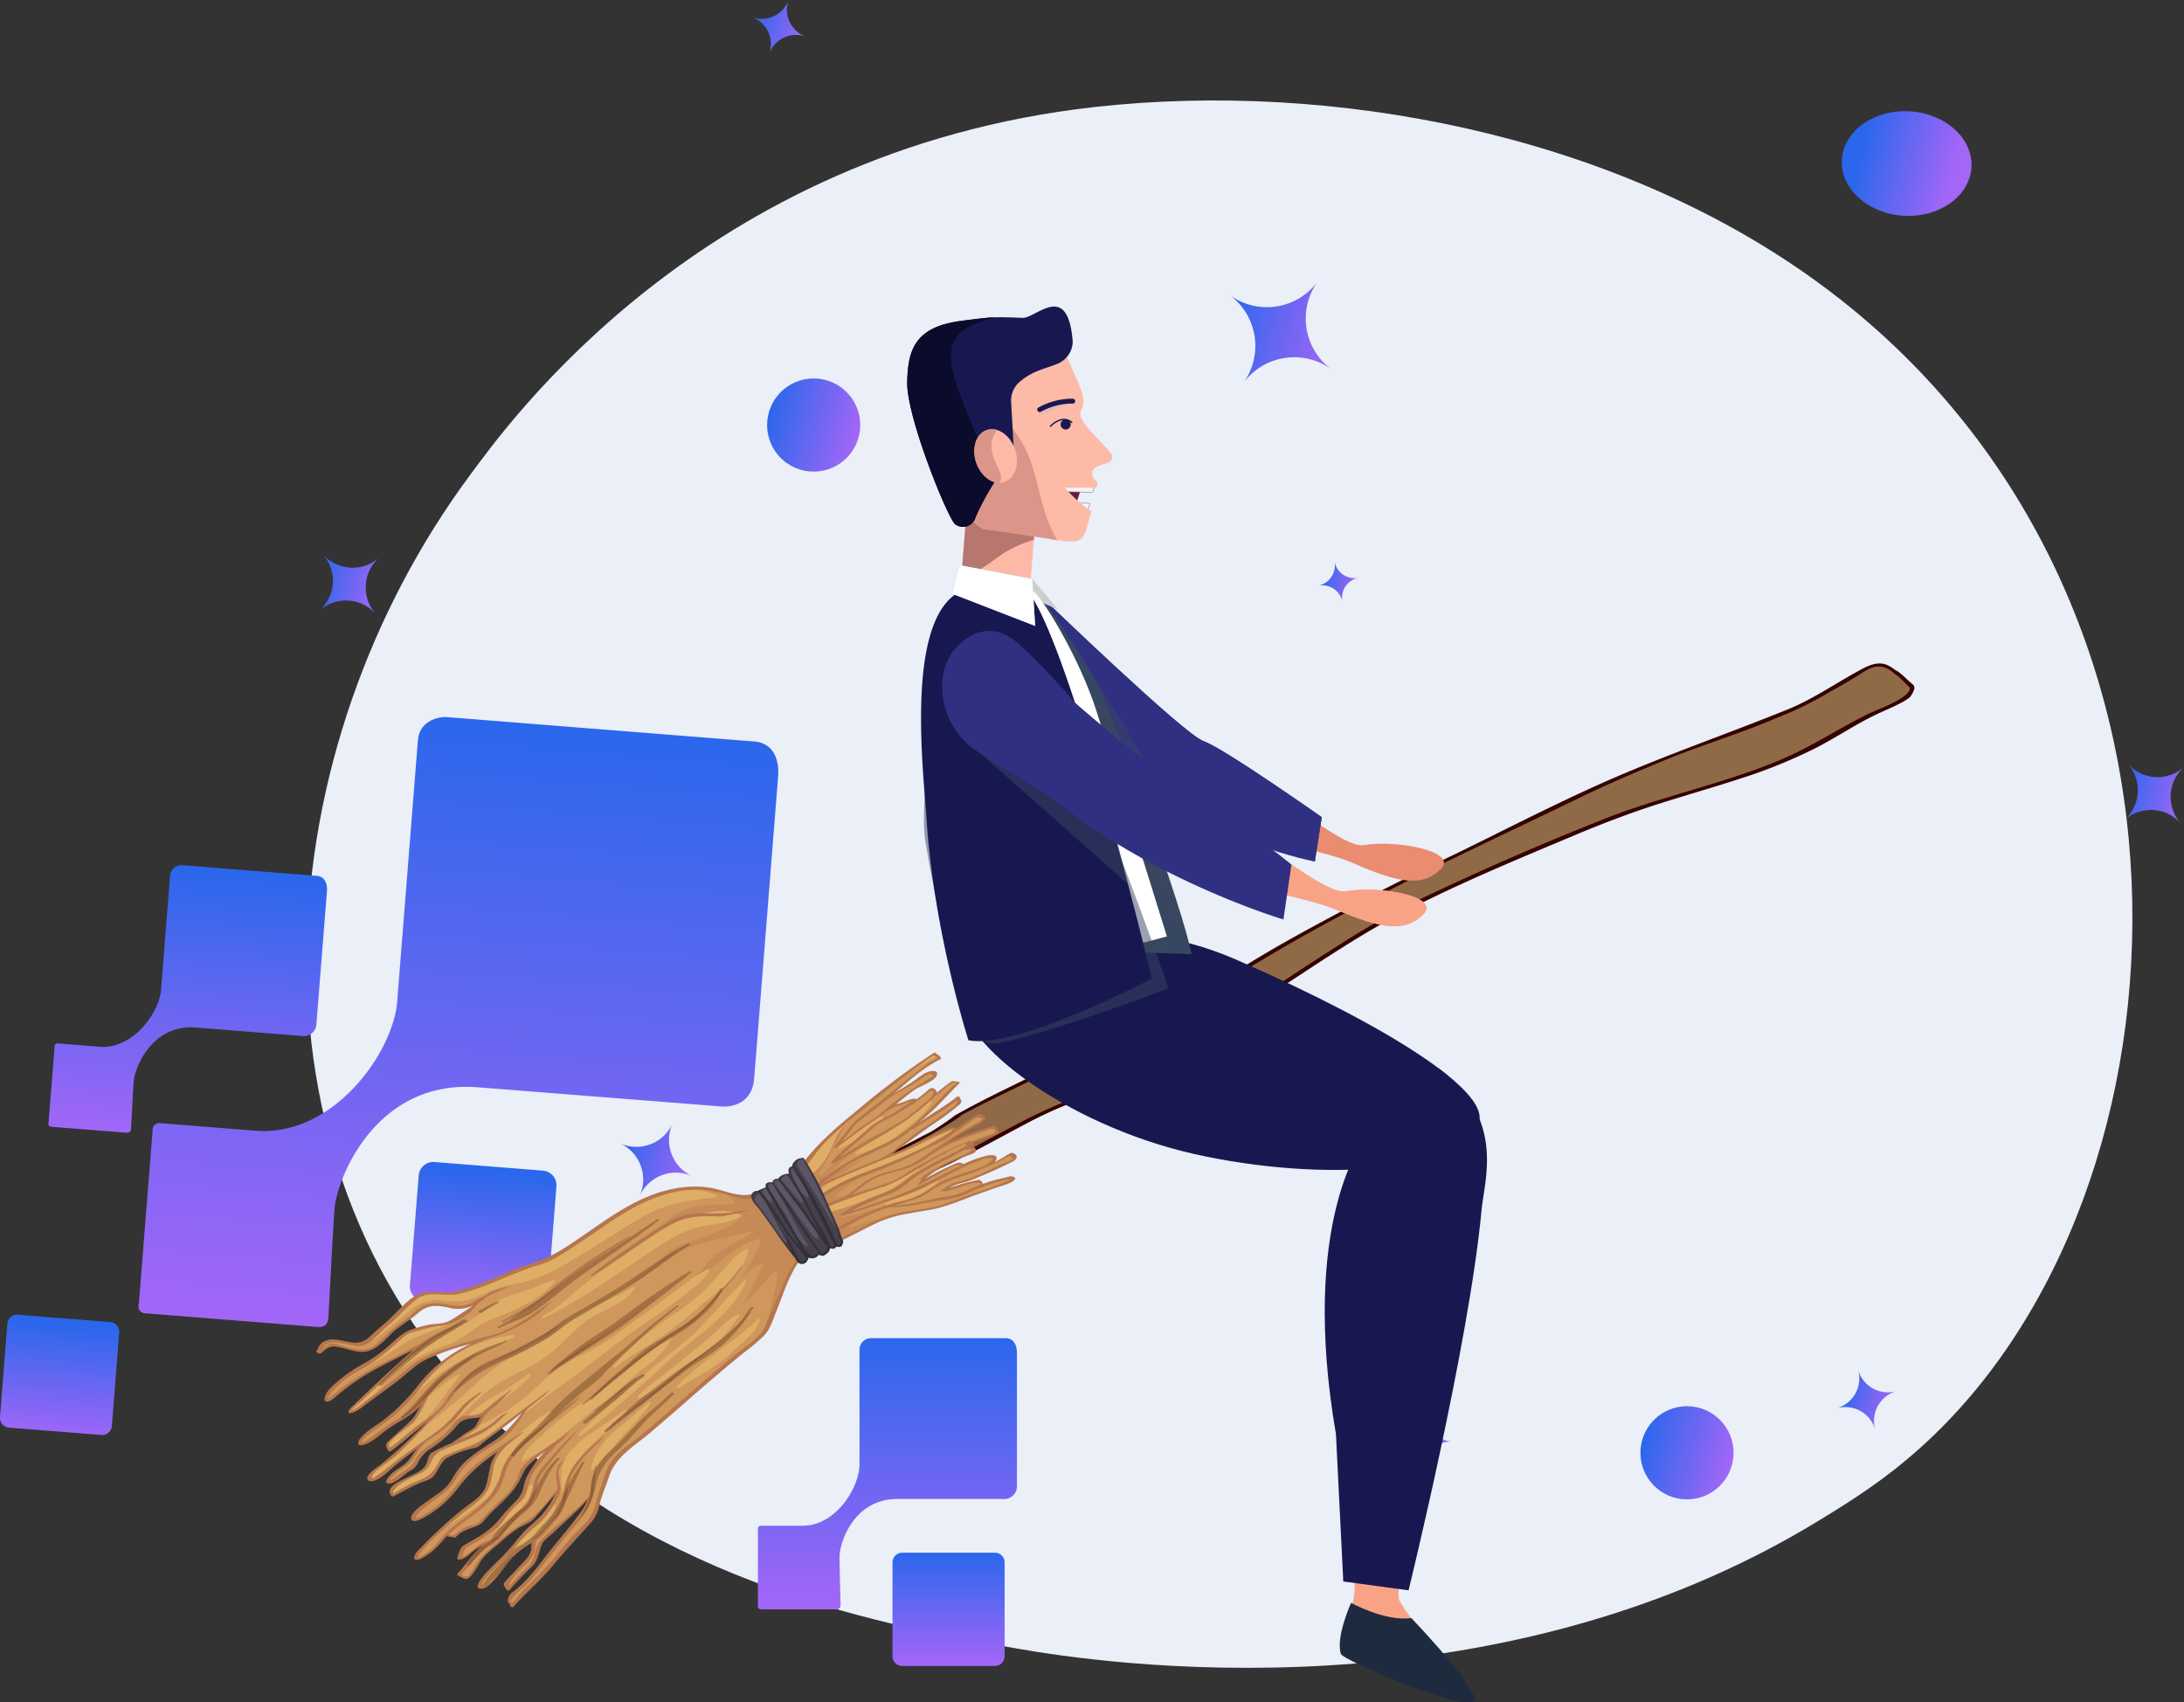 <svg xmlns="http://www.w3.org/2000/svg" xmlns:xlink="http://www.w3.org/1999/xlink" viewBox="0 0 594.64 463.46"><rect x="0" y="0" width="594.64" height="463.46" fill="#333333" stroke="none"/><defs><style>.cls-1{fill:#fdb9a6;}.cls-2{fill:#fdbaa7;}.cls-3{fill:#181851;}.cls-4{isolation:isolate;}.cls-5{fill:#eaeff8;}.cls-6{fill:url(#linear-gradient);}.cls-7{fill:url(#linear-gradient-2);}.cls-8{fill:url(#linear-gradient-3);}.cls-9{fill:url(#linear-gradient-4);}.cls-10{fill:url(#linear-gradient-5);}.cls-11{fill:url(#linear-gradient-6);}.cls-12{fill:url(#linear-gradient-7);}.cls-13{fill:url(#linear-gradient-8);}.cls-14{fill:url(#linear-gradient-9);}.cls-15{fill:url(#linear-gradient-10);}.cls-16{fill:url(#linear-gradient-11);}.cls-17{fill:url(#linear-gradient-12);}.cls-18{fill:url(#linear-gradient-13);}.cls-19{fill:url(#linear-gradient-14);}.cls-20{fill:url(#linear-gradient-15);}.cls-21{fill:url(#linear-gradient-16);}.cls-22{fill:url(#linear-gradient-17);}.cls-23{fill:#360300;}.cls-24,.cls-25,.cls-26{fill:#906946;}.cls-25,.cls-54{mix-blend-mode:screen;}.cls-26,.cls-29,.cls-32,.cls-33,.cls-51,.cls-53{mix-blend-mode:multiply;}.cls-27,.cls-29{fill:#b6764d;}.cls-28{fill:#dfae66;}.cls-29,.cls-32,.cls-33{opacity:0.4;}.cls-30{fill:#3e3945;}.cls-31{fill:#5c5664;}.cls-32{fill:#241f29;}.cls-33{fill:#603b20;}.cls-34{clip-path:url(#clip-path);}.cls-35{fill:#b7766e;}.cls-36{fill:#6b1d37;}.cls-37{fill:#f4f4f4;stroke:#7f7f7f;stroke-width:0.14px;}.cls-37,.cls-44{stroke-miterlimit:10;}.cls-38{clip-path:url(#clip-path-2);}.cls-39{fill:#db9589;}.cls-40{clip-path:url(#clip-path-3);}.cls-41{fill:#0b0b2b;}.cls-42{clip-path:url(#clip-path-4);}.cls-43{fill:#ddbab1;}.cls-44{fill:none;stroke:#181851;stroke-width:0.37px;}.cls-45{fill:#ea8c70;}.cls-46,.cls-51,.cls-53{fill:#384760;}.cls-47{fill:#303082;}.cls-48{fill:#cecece;}.cls-49{fill:#f9a386;}.cls-50,.cls-54{fill:#fff;}.cls-51{opacity:0.5;}.cls-52{fill:#7ec3cf;}.cls-53{opacity:0.31;}.cls-55{fill:#1e2b3f;}</style><linearGradient id="linear-gradient" x1="579.85" y1="-30.3" x2="617.79" y2="-30.3" gradientTransform="matrix(-0.08, 1, 1, 0.08, 209.13, -258.17)" gradientUnits="userSpaceOnUse"><stop offset="0" stop-color="#2b67ec"/><stop offset="1" stop-color="#a466f7"/></linearGradient><linearGradient id="linear-gradient-2" x1="630.31" y1="-142.25" x2="661.14" y2="-142.25" xlink:href="#linear-gradient"/><linearGradient id="linear-gradient-3" x1="458.89" y1="-41.23" x2="627.13" y2="-41.23" xlink:href="#linear-gradient"/><linearGradient id="linear-gradient-4" x1="504.77" y1="-115.39" x2="578.58" y2="-115.39" xlink:href="#linear-gradient"/><linearGradient id="linear-gradient-5" x1="687.28" y1="93.23" x2="718.11" y2="93.23" gradientTransform="matrix(0, 1, 1, 0, 165.02, -264.58)" xlink:href="#linear-gradient"/><linearGradient id="linear-gradient-6" x1="628.88" y1="76.59" x2="702.69" y2="76.59" gradientTransform="matrix(0, 1, 1, 0, 165.02, -264.58)" xlink:href="#linear-gradient"/><linearGradient id="linear-gradient-7" x1="310.37" y1="76.09" x2="342.35" y2="76.09" gradientTransform="translate(51.93 -65.32) rotate(14.57)" xlink:href="#linear-gradient"/><linearGradient id="linear-gradient-8" x1="353.65" y1="137.89" x2="363.75" y2="137.89" gradientTransform="translate(51.93 -65.32) rotate(14.57)" xlink:href="#linear-gradient"/><linearGradient id="linear-gradient-9" x1="197.09" y1="132.54" x2="222.29" y2="132.54" gradientTransform="translate(51.93 -65.32) rotate(14.57)" xlink:href="#linear-gradient"/><linearGradient id="linear-gradient-10" x1="497.6" y1="343.53" x2="522.8" y2="343.53" gradientTransform="translate(51.93 -65.32) rotate(14.57)" xlink:href="#linear-gradient"/><linearGradient id="linear-gradient-11" x1="466.73" y1="-11.21" x2="492.79" y2="-11.21" gradientTransform="translate(601.22 -428.29) rotate(101.19)" xlink:href="#linear-gradient"/><linearGradient id="linear-gradient-12" x1="579.17" y1="137.83" x2="597.2" y2="137.83" gradientTransform="translate(51.93 -65.32) rotate(14.57)" xlink:href="#linear-gradient"/><linearGradient id="linear-gradient-13" x1="433.8" y1="358.03" x2="447.62" y2="358.03" gradientTransform="translate(51.93 -65.32) rotate(14.57)" xlink:href="#linear-gradient"/><linearGradient id="linear-gradient-14" x1="546.63" y1="317.24" x2="561.19" y2="317.24" gradientTransform="translate(51.93 -65.32) rotate(14.57)" xlink:href="#linear-gradient"/><linearGradient id="linear-gradient-15" x1="89.22" y1="206.26" x2="107.25" y2="206.26" gradientTransform="translate(51.93 -65.32) rotate(14.57)" xlink:href="#linear-gradient"/><linearGradient id="linear-gradient-16" x1="165.49" y1="30.03" x2="181.01" y2="30.03" gradientTransform="translate(51.93 -65.32) rotate(14.57)" xlink:href="#linear-gradient"/><linearGradient id="linear-gradient-17" x1="207.79" y1="336.92" x2="229.17" y2="336.92" gradientTransform="translate(51.93 -65.32) rotate(14.57)" xlink:href="#linear-gradient"/><clipPath id="clip-path"><rect class="cls-1" x="262.55" y="134.41" width="18.87" height="25.87" transform="translate(531.46 315.73) rotate(-175.46)"/></clipPath><clipPath id="clip-path-2"><path class="cls-2" d="M267.6,144c27.61,3.53,26.43,6.36,28.89-2.39.2-.71.42-1.51.7-2.39-.15-.12-.31-.22-.46-.32a34.1,34.1,0,0,1-6.78-6.15c2.94,0,4.55,0,7.5,0a1,1,0,0,0,.68-2c-2.7-4,2.52-4.06,4-5a1.59,1.59,0,0,0,.34-2.35c-4.9-5.83-9.59-9.16-8-11.93,1.84-3.23-1.77-8.61-4.55-15.69C256.29,76.34,241.39,126.31,267.6,144Z"/></clipPath><clipPath id="clip-path-3"><path class="cls-3" d="M292.07,93.08A6.67,6.67,0,0,1,288,99c-2.19.91-4.56,1.5-6.71,2.54a16.72,16.72,0,0,0-3.72,2.47,6.65,6.65,0,0,0-2.27,5.36l.68,12.12a6.66,6.66,0,0,1-1.42,4.48,66.81,66.81,0,0,0-9,15,3.52,3.52,0,0,1-5.65,1.62c-2.49-3-13.07-29.33-12.9-38.45.08-4,.45-8.2,2.83-11.33,2.93-3.84,8-5,12.75-5.57,7.67-1,8.11-1,15.84-.71,3.63.15,12.35-10.28,13.64,6.49Z"/></clipPath><clipPath id="clip-path-4"><ellipse class="cls-1" cx="271.09" cy="124.15" rx="5.59" ry="7.48" transform="translate(-25.63 94.81) rotate(-18.96)"/></clipPath></defs><g class="cls-4"><g id="Layer_2" data-name="Layer 2"><g id="Layer_1-2" data-name="Layer 1"><path class="cls-5" d="M523,394c-10.2,9.19-19.86,15.11-27.49,19.78-89.7,55-195.83,39-218.39,35.05-33.3-5.78-97.69-16.95-144.24-63.73C62.44,314.38,73.41,202.9,128,129.3c10-13.46,62.77-88.17,170-100.16,64.92-7.25,140.6,7.38,195.4,46.61C608.52,158.1,600.33,324.47,523,394Z"/><path class="cls-6" d="M111.62,349.83,114,320a4,4,0,0,1,4.26-3.66l29.61,2.35a4,4,0,0,1,3.63,4.29l-2.37,29.87a4,4,0,0,1-4.26,3.67l-29.61-2.35A4,4,0,0,1,111.62,349.83Z"/><path class="cls-7" d="M0,385.79l2-25.44a2.65,2.65,0,0,1,2.84-2.44l25.2,2a2.65,2.65,0,0,1,2.42,2.86l-2,25.43a2.65,2.65,0,0,1-2.84,2.45l-25.2-2A2.65,2.65,0,0,1,0,385.79Z"/><path class="cls-8" d="M205.34,201.86c6.24.5,6.75,6.54,6.52,9.53l-6.52,82.2c-.57,7.15-6.59,8-9.53,7.58L130.1,296c-27.86-2.21-38.35,25-39,32.93-.52,6.63-1.5,27.23-1.71,29.89s-2.2,2.49-3.17,2.41l-46.65-3.7A1.9,1.9,0,0,1,37.8,355l3.76-47.4a1.76,1.76,0,0,1,1.81-1.86l26.28,2.09c21.35,1.69,38.11-22,38.58-36.3l5.55-69.94c.42-5.3,5.36-6.46,7.78-6.38Z"/><path class="cls-9" d="M86.19,238.43c2.71.21,2.93,2.87,2.83,4.17l-2.86,36.07A3.45,3.45,0,0,1,82,282l-28.58-2.27c-12.11-1-16.68,11-17,14.46-.23,2.91-.66,11.95-.75,13.11s-1,1.09-1.38,1.06l-20.29-1.61a.84.84,0,0,1-.78-1.09l1.65-20.79a.78.78,0,0,1,.79-.82l11.43.91c9.28.74,16.58-9.66,16.79-15.93l2.43-30.69a3.13,3.13,0,0,1,3.39-2.8Z"/><path class="cls-10" d="M243,450.87V425.36a2.65,2.65,0,0,1,2.64-2.66H270.9a2.65,2.65,0,0,1,2.63,2.66v25.51a2.65,2.65,0,0,1-2.64,2.66H245.61A2.65,2.65,0,0,1,243,450.87Z"/><path class="cls-11" d="M273.72,364.3c2.73,0,3.16,2.63,3.16,3.94v36.18a3.46,3.46,0,0,1-3.87,3.65H244.34c-12.15,0-15.77,12.25-15.77,15.75,0,2.92.29,12,.29,13.13s-.87,1.17-1.29,1.17H207.22a.84.84,0,0,1-.86-1V416.23a.77.77,0,0,1,.72-.87h11.46c9.32,0,15.77-10.94,15.48-17.21V367.37a3.12,3.12,0,0,1,3.15-3.07Z"/><path class="cls-12" d="M338.49,104.3a17.2,17.2,0,0,0-3.72-24,17.21,17.21,0,0,0,24.05-3.72,17.2,17.2,0,0,0,3.72,24A17.21,17.21,0,0,0,338.49,104.3Z"/><path class="cls-13" d="M365.49,163.85a5.6,5.6,0,0,0-6.57-4.41,5.61,5.61,0,0,0,4.42-6.57,5.59,5.59,0,0,0,6.56,4.42A5.59,5.59,0,0,0,365.49,163.85Z"/><circle class="cls-14" cx="221.54" cy="115.71" r="12.68"/><circle class="cls-15" cx="459.32" cy="395.5" r="12.68"/><ellipse class="cls-16" cx="519.08" cy="44.51" rx="14.24" ry="17.67" transform="translate(444.09 560.07) rotate(-86.62)"/><path class="cls-17" d="M578.42,223.24a10.85,10.85,0,0,0,.91-15.32,10.84,10.84,0,0,0,15.31.9,10.85,10.85,0,0,0-.9,15.32A10.85,10.85,0,0,0,578.42,223.24Z"/><path class="cls-18" d="M388,399.09a7,7,0,0,0-6.62-7.45,7,7,0,0,0,7.45-6.61,7,7,0,0,0,6.62,7.44A7,7,0,0,0,388,399.09Z"/><path class="cls-19" d="M510.56,389.18a8.45,8.45,0,0,0-10.45-5.8,8.46,8.46,0,0,0,5.8-10.46,8.45,8.45,0,0,0,10.45,5.8A8.46,8.46,0,0,0,510.56,389.18Z"/><path class="cls-20" d="M87,166.22a10.85,10.85,0,0,0,.9-15.31,10.86,10.86,0,0,0,15.32.9,10.85,10.85,0,0,0-.91,15.32A10.84,10.84,0,0,0,87,166.22Z"/><path class="cls-21" d="M209.41,14.65a7.8,7.8,0,0,0-4.68-10,7.79,7.79,0,0,0,10-4.67,7.79,7.79,0,0,0,4.68,10A7.8,7.8,0,0,0,209.41,14.65Z"/><path class="cls-22" d="M168.76,311.24a10.84,10.84,0,0,0,14.36-5.4,10.86,10.86,0,0,0,5.4,14.37,10.84,10.84,0,0,0-14.36,5.39A10.85,10.85,0,0,0,168.76,311.24Z"/><path class="cls-23" d="M220.48,335.84a.6.6,0,0,0-.28-.08c5.7-2.76,11.28-5.78,17-8.61,7.21-3.6,14.54-7,21.78-10.52,6.94-3.41,13.65-7.16,20.48-10.76a114.77,114.77,0,0,1,10.66-5,32.8,32.8,0,0,0,5.6-2.78,475.27,475.27,0,0,0,42.54-22.61c14.36-8.76,28-18.89,42.92-26.67,15.31-8,31.31-14.61,47.21-21.29,7.88-3.31,15.81-6.35,24-8.93s16.35-4.89,24.43-7.61a139.89,139.89,0,0,0,16-6.58c5.6-2.68,10.82-6.23,16.35-9.07,2.52-1.3,5.17-2.33,7.7-3.62a17.42,17.42,0,0,0,3.05-1.82,6.22,6.22,0,0,0,1.33-2.49l0-.09a2.15,2.15,0,0,0-.2-.73c-.73-.7-1.53-1.34-2.2-2s-1.34-1.17-2-1.73c-.29-.16-.58-.32-.88-.47a9.58,9.58,0,0,0-2.22-1.37c-2.16-.9-4.44-.1-6.38.91-6.95,3.64-13.34,8.24-20.63,11.21-15.45,6.26-31.17,11.7-46.49,18.28-14.86,6.39-29.28,13.89-43.84,21C381,239.8,365.86,247.54,351,255.83c-8,4.47-15.79,9.36-23.47,14.36a163.25,163.25,0,0,1-25.25,13c-8.16,3.47-16.11,7.25-24.08,11.12-6.15,3-12.3,6-18.23,9.37-1.6,1.26-3.33,2.38-5,3.5a27.37,27.37,0,0,1-3.43,1.9c-3.3,1.75-6.62,3.46-10,5.09-6.83,3.34-13.21,7.44-19.74,11.31-3,1.77-6.1,3.29-9.05,5.11a11.46,11.46,0,0,0-2.37,1.66,10.61,10.61,0,0,0,0,3.23,9.87,9.87,0,0,0,2.82,2.75,6.9,6.9,0,0,0,2,.54,6,6,0,0,0,2.37-.71C218.59,337.4,219.48,336.54,220.48,335.84Z"/><path class="cls-24" d="M216.72,337.41c-1.74.77-2.74.42-4.24-1.07-1.32-1.32-2.21-2.94-.11-4.35,1.23-.83,2.55-1.56,3.84-2.28,5.06-2.83,10.08-5.68,15-8.65,10-6,20.75-10.55,30.39-17.19.08-.05.06-.1,0-.15,4.61-2.48,9.31-4.78,14-7.05,7.6-3.65,15.11-7.56,22.89-10.81,7.5-3.12,14.76-6.62,22.06-10.15a83.33,83.33,0,0,0,9.54-5.87c3.52-2.34,7.14-4.55,10.75-6.76,28.63-17.51,59.41-31.43,89.56-46,7.55-3.66,15.29-6.94,23-10.13s15.92-5.78,23.82-8.82c3.68-1.41,7.3-3,11-4.49a100.47,100.47,0,0,0,10-5.24c3.11-1.67,6.26-3.52,9.22-5.44,2.29-1.48,4.65-2.13,7.14-.5a38.22,38.22,0,0,1,5.17,4.69.3.3,0,0,0,.16.07c0,.79-.53,1.53-1.68,2.37-3.08,2.23-7,3.4-10.34,5.09-7.65,3.82-14.76,8.55-22.65,11.92-15.65,6.69-32.53,10-48.36,16.26-15.55,6.14-31,12.8-46.08,19.92a215.4,215.4,0,0,0-22.23,11.9c-7.16,4.47-14.22,9.09-21.26,13.75-8.63,5.71-17.61,11.07-26.76,15.9s-18.45,9-27.32,14.18c-.08,0-.1.09-.1.13-1.78.77-3.64,1.39-5.38,2.15-3.21,1.4-6.35,2.84-9.46,4.46-6.85,3.56-13.55,7.35-20.48,10.77-12.47,6.16-25.06,12.1-37.29,18.73C219.43,335.86,218.13,337.21,216.72,337.41Z"/><path class="cls-25" d="M213.41,334.13c1.23-.83,2.55-1.56,3.84-2.28,5.05-2.83,10.07-5.68,15.05-8.65,10-6,20.74-10.55,30.39-17.19.07-.05.05-.11,0-.15,4.61-2.48,9.31-4.78,14-7.05,7.59-3.66,15.11-7.56,22.89-10.8,7.49-3.13,14.76-6.63,22.06-10.16a85.1,85.1,0,0,0,9.54-5.87c3.52-2.34,7.13-4.55,10.74-6.76,28.64-17.5,59.41-31.43,89.57-46,7.54-3.66,15.29-6.94,23-10.13s15.92-5.78,23.82-8.82c3.68-1.41,7.29-3,10.95-4.49a100.57,100.57,0,0,0,10-5.24c3.11-1.67,6.26-3.52,9.22-5.44,2.29-1.48,4.64-2.13,7.14-.5a26.08,26.08,0,0,1,4,3.56,1.74,1.74,0,0,0,.26-.94.3.3,0,0,1-.16-.07,38.22,38.22,0,0,0-5.17-4.69c-2.49-1.63-4.85-1-7.14.5-3,1.92-6.11,3.77-9.22,5.44a100.47,100.47,0,0,1-10,5.24c-3.65,1.49-7.27,3.08-11,4.49-7.9,3-16,5.6-23.82,8.82s-15.49,6.47-23,10.13c-30.15,14.61-60.93,28.53-89.56,46-3.61,2.21-7.23,4.42-10.75,6.76a83.33,83.33,0,0,1-9.54,5.87c-7.3,3.53-14.56,7-22.06,10.15-7.78,3.25-15.29,7.16-22.89,10.81-4.72,2.27-9.42,4.57-14,7.05.06,0,.08.1,0,.15-9.64,6.64-20.37,11.2-30.39,17.19-5,3-10,5.82-15,8.65-1.29.72-2.61,1.45-3.84,2.28-1.92,1.29-1.34,2.75-.21,4A2.33,2.33,0,0,1,213.41,334.13Z"/><path class="cls-26" d="M220.62,334.71c12.23-6.63,24.82-12.57,37.29-18.73,6.93-3.42,13.63-7.21,20.48-10.77,3.11-1.62,6.25-3.06,9.46-4.46,1.74-.76,3.6-1.38,5.38-2.15,0,0,0-.09.1-.13,8.87-5.13,18.25-9.4,27.32-14.18s18.13-10.19,26.76-15.9c7-4.66,14.1-9.28,21.26-13.75a215.4,215.4,0,0,1,22.23-11.9C406,235.62,421.43,229,437,222.82c15.83-6.24,32.71-9.57,48.36-16.26,7.89-3.37,15-8.1,22.65-11.92,3.39-1.69,7.26-2.86,10.34-5.09,1.15-.84,1.69-1.58,1.68-2.37a.3.3,0,0,1-.16-.07c-1.12-1.07-2.21-2.25-3.38-3.3-2.45,1.84-4.87,3.72-7.39,5.47a99.79,99.79,0,0,1-13.58,7.52c-9.75,4.75-19.56,9.41-30.08,12.24-10.19,2.74-20.49,4.81-30.31,8.79s-19.08,8.69-28.37,13.53-18.89,9.61-28.17,14.7c-7.19,3.94-14.29,8.05-21.39,12.15-4.4,2.76-8.8,5.53-13,8.58-4.73,3.44-9.23,7.1-14.18,10.23s-9.85,5.86-14.89,8.58c-9.28,5-18.65,9.85-28.11,14.47-4.75,2.32-9.55,4.55-14.45,6.53s-10,3.33-14.68,5.59-9.27,5.13-13.94,7.63-9.35,4.81-14,7.22c-4.36,2.23-8.63,4.52-12.78,7.12-1.39.87-2.79,1.75-4.22,2.57a3,3,0,0,0,3.82.68C218.13,337.21,219.43,335.86,220.62,334.71Z"/><path class="cls-27" d="M139.78,437.42c3.4-3.86,7.36-7.14,10.64-11.11s7-7.92,10.5-11.86a10.32,10.32,0,0,0,2.31-4.89c.61-2.52,1.74-5,2.52-7.43,1.75-5.57,7-8.5,11.28-12.11,8.77-7.43,17.26-15.23,26.26-22.39a40.9,40.9,0,0,0,4.92-4.28c1.51-1.66,2.28-4.28,3.11-6.31,1.79-4.39,3.37-9.64,6.11-13.52a28,28,0,0,1,6.75-3.48c2.36-1,4.65-2.2,6.95-3.33,2.45-1.21,4.85-2.5,7.31-3.69a34.08,34.08,0,0,1,8.74-2.64c2.57-.51,5.2-.81,7.76-1.39a66.69,66.69,0,0,0,8.35-2.83c2.73-1,5.47-2,8.21-2.93,1.49-.53,3.83-1,4.9-2.23.08-.09,0-.2,0-.27-.83-1-2.29-.15-3.27,0a40.25,40.25,0,0,0-5.52,1.58c-.21-.58-.72-1.15-1.24-1.07a46.15,46.15,0,0,0-8,2.27,10.5,10.5,0,0,1,3.59-1.48,26.34,26.34,0,0,0,4.53-1.63c3.08-1.25,6.23-2.68,9.2-4.18,1.14-.58,1.67-1.67.22-2.27a1.29,1.29,0,0,0-1,.08c-1.47.89-2.86,1.77-4.37,2.53a2.16,2.16,0,0,0,.75-.95c.47-1.52-2.11-1.11-2.86-.93a32.15,32.15,0,0,0-6.07,2.23c-1.23-.87-2.17-.07-3.61.53a68.42,68.42,0,0,0-6.88,3.51c3.5-3.1,8.25-5.26,12.55-6.73.94-.32,1.84-.9.92-1.81a1.53,1.53,0,0,0-1.37-.19l1.08-.59c.15-.08.09-.24,0-.33l-.11-.13c.89-.37,1.78-.74,2.68-1.08a22.08,22.08,0,0,0,4.14-1.53c.6-.39-.48-1.78-.91-2s-1.21.23-1.48.31c-2.05.56-4.08,1.28-6.07,2a54.35,54.35,0,0,0-5.82,2.51c1.76-1.19,3.53-2.35,5.4-3.42.55-.32,5.19-2.32,5.49-3.81-.49-.32-1-.64-1.51-.92a3.31,3.31,0,0,0-.75.24,35.3,35.3,0,0,0-5.7,3.83,0,0,0,0,1,0,0c-.05-.07-.1-.14-.14-.21a.6.6,0,0,0-.53-.22c-2.47.36-4.81,1.72-7,2.75-3.07,1.41-6,2.94-9.19,4.2-.22.08-.42.17-.63.26,1.11-.81,2.19-1.67,3.28-2.43,2.54-1.75,5-3.67,7.51-5.4a73.86,73.86,0,0,0,7.42-5.47c1.05-.92.51-1.07.19-2a.52.52,0,0,0-.72-.23c-3.28,2.67-7.1,4.68-10.51,7.21l3-2.67c2.87-2.57,5.39-5.57,8.17-8.24.18-.17-.25-.34-.36-.35-1.69,0-1.08-.69-2.9.69-1,.75-2,1.53-2.91,2.32a1.62,1.62,0,0,0-.92-1.22c-.81-.34-1.55.58-2.06,1-.83.71-1.7,1.36-2.57,2a.66.66,0,0,0-.38-.19c-1.43,0-2.75.86-4.13,1.21a9.23,9.23,0,0,0-1.19.4c1.78-1.45,3.54-2.91,5.42-4.21,1.14-.79,6.47-2.58,5.84-4.46-.28-.84-2-.38-2.49-.19-1.66.63-3.14,2.08-4.61,3s-3.12,1.91-4.66,2.9c4-3.41,8.13-7.19,12.75-9.43a.2.2,0,0,0,.07-.27l-.24-.47a.42.42,0,0,0-.24-.19l-.09-.09c-.18-.18-.2-.17-.18-.11a.62.62,0,0,0-.3-.18l-.22-.05s.08-.07,0-.21-.78-.3-.75,0l-.06,0A209.78,209.78,0,0,0,233.71,302c-6.24,5.08-11.89,9.91-16.53,16.54-2.74,3.91-6.79,4.18-10.79,6-4.17,1.93-7.94-.11-12.09-1-6.56-1.39-13.74.2-19.73,3-7.15,3.33-13.41,8.39-20,12.63a41.08,41.08,0,0,1-10.87,5.16c-4.06,1.19-7.85,3.28-11.83,4.72-3.6,1.3-7.62,3-11.47,2.77-3.12-.17-5.59-.37-8.24,1.55s-5.07,4.93-7.71,7.17c-1.27,1.08-2.52,2.15-3.72,3.3-2.6,2.46-4.85,1.7-8,1.06-2.67-.55-5.39-.28-6.28,2.56-.09,0-.2,0-.2.07s-.05.3-.07.46a.15.15,0,0,0,.07.12c.36.27.89.56,1.3.16,2.35-2.25,3.37-1.89,6.3-1.18,1.83.44,4.21,1.27,6.12.78,2.59-.67,4.45-2.66,6.27-4.51,2.3-2.35,5.15-3.77,7.6-5.93,2.68-2.37,5.28-2.16,8.61-1.4a9.09,9.09,0,0,0,5.46-.31l.92-.37a65.92,65.92,0,0,1-6.41,4.19c-1.61.94-3.82.77-5.62,1.08a37.36,37.36,0,0,0-4.3,1.16c-2.56.78-4,2.28-6,4a37.57,37.57,0,0,1-7.43,5.43,38.81,38.81,0,0,0-7.63,5.29c-1.14,1-3.34,2.95-3,4.69,0,.23.35.32.54.34,1,.1,2.12-1.11,2.87-1.69a67.6,67.6,0,0,1,8.07-5.81c4.1-2.36,8.41-4.45,12.67-6.57-1.4,1.19-2.75,2.43-4.1,3.64-2.73,2.43-5.4,4.92-8,7.43-1.31,1.25-2.63,2.48-3.93,3.74-.52.51-1.58,1.3-1.68,2.09,0,.25.33.36.52.33,1.66-.21,3.09-1.56,4.39-2.52,2.35-1.75,4.74-3.45,7.08-5.21,2.09-1.57,4.06-3.27,6.08-4.92,2.39-1.94,5.38-3,8.24-4.08,2.42-.87,4.9-1.58,7.38-2.28A37.67,37.67,0,0,0,114,376.94,54.07,54.07,0,0,1,103.9,387c-1.25.92-6.79,4.18-6.33,6.13.06.25.4.33.62.31,2.51-.18,5.08-2.72,7-4.16,2.75-2,5.91-3.36,8.42-5.75.45-.42.88-.88,1.29-1.34a25,25,0,0,0-1.44,2.34c-.92,1.81-2.41,3-3.87,4.33-1.3,1.22-2.64,2.33-3.9,3.58-.88.86-.58,1.49,0,2.46a.53.53,0,0,0,.68.16,66.21,66.21,0,0,0,5.35-4.3c1.6-1.22,3.12-2.53,4.69-3.77a149.06,149.06,0,0,1-12.63,11.64c-.74.61-4,2.59-3.77,3.9.18.89,1.17.76,1.81.59,2.17-.61,4.4-3.05,6.1-4.44q2.86-2.31,5.8-4.49c-1.27,1.48-2.06,3.31-3.69,4.55s-4,2.42-4.88,4.4c-.25.53.62.85,1,.77,2-.47,4-2.63,5.82-3.72a4,4,0,0,0,1.59-1.53,9.5,9.5,0,0,1,3.8-4.35,31.18,31.18,0,0,0,7.17-6.38c1.33-1.71,3.37-1.78,5.31-1.94a3.23,3.23,0,0,0,1.25-.41l-.38.47c-.31.39-1,1.83-1.1,2.06-.49.81-2,1.5-2.82,2.05L123,392.85a45.24,45.24,0,0,0-5.52,2.66c-.8.47-1.14,2.67-1.6,3.42-1,1.64-3.63,2.57-5.29,3.42s-5.76,2.48-4.12,4.74l0,0c0,.19.5.35.69.25,2.23-1.15,4.4-2.39,6.69-3.43,1.29-.58,3.25-.94,4.21-2.08,1.3-1.53,2.14-4.29,4-5.13a28,28,0,0,1,7.26-2.53c.92-.12,2.09-1.38,2.8-1.92,1.88-1.42,3.82-2.78,5.69-4.21,1.46-1.11,2.9-2.25,4.34-3.4-2.4,3-4.82,5.89-8.15,8s-6.33,3.95-8.84,6.88c-1.28,1.48-2,3.3-3.26,4.8-1.38,1.68-3.47,2.84-5.2,4.12-1,.75-5.58,3.57-4.64,5.24.6,1.05,3-.34,3.52-.64a29,29,0,0,0,9.16-8.05,41.41,41.41,0,0,1,9.62-9l1.14-.78a10.19,10.19,0,0,0-2.07,4.32c-.39,1.67-.6,3.37-1.13,5-.75,2.35-3.07,3.92-5,5.32a98.67,98.67,0,0,0-8.24,7.06c-1.61,1.49-3.13,3.06-4.67,4.62-.61.62-1.9,1.83-1.55,2.82a.45.45,0,0,0,.41.27c1.11.11,2.3-.86,3.16-1.4,2.13-1.35,3.61-3.36,5.32-5.15a0,0,0,0,0,0,0l0,0a.27.27,0,0,0,.1.11c.36.31,1.13.11,1.51.33.18.11.49.18.65,0,1.74-1.94,3.87-2.27,6.13-3.24,1.12-.47,2.12-2,2.91-2.81,2.77-2.89,6.18-5.5,8.13-9,1-1.88,1.51-3.62,3.2-5.09a42.48,42.48,0,0,1,4.22-3.35h0q-.84.81-1.65,1.65a41.93,41.93,0,0,0-3,4.42,10.92,10.92,0,0,0-1.43,4,8.22,8.22,0,0,1-2.66,4.16c-1.15,1.2-2.3,2.38-3.34,3.68a21.26,21.26,0,0,1-5,4.69c-1.71,1.16-3.59,2.06-5.33,3.17-1,.66-1.32,2.37-1.7,3.4-.1.27.42.38.58.37,1.63-.19,2.44-1.28,3.7-2.27a13,13,0,0,1,2.62-1.57c-2.63,2.19-4.81,5.56-6.89,7.82-.13.15.1.3.2.35,1.7.88,2.24,1.6,3.62,0a27.62,27.62,0,0,0,2.41-3.79c1.27-2,3.56-3.58,5.34-5.17a48.83,48.83,0,0,1,4.51-3.61c1.41-1,3.53-1.55,4.69-2.84,2.05-2.25,4-4.49,5.93-6.83a21.26,21.26,0,0,1-2.82,4.67c-1.59,2.25-3.74,3.62-5.58,5.57-1.59,1.69-2.95,3.59-4.54,5.3-1.84,2-3.84,3.83-5.72,5.79-.6.62-4.39,4.89-1.23,4.5,1.17-.15,2.16-1.3,2.94-2.08,1.88-1.89,3.26-4.24,5-6.22a25.13,25.13,0,0,1,5.54-4.21,8.38,8.38,0,0,0-.13,1.55c-.09,2-2.07,3.62-3.31,5s-2.31,2.46-3.48,3.69-.67,1.2,0,2.52a.59.59,0,0,0,.84.12,83.31,83.31,0,0,1,6.21-6.53c1.31-1.18,1.81-3.76,2.35-5.39s2-2.43,3.21-3.57,2.45-2.29,3.68-3.43a64.17,64.17,0,0,0,5.85-5.81,12.13,12.13,0,0,1-1.58,3.13c-2.9,4.08-6.27,7.88-9.36,11.82-2.84,3.64-5.7,7.6-9.48,10.35-1.24.91-1.92,2.92-.55,3.35,0,.08-.12.16-.18.24C138.75,437.41,139.56,437.66,139.78,437.42Z"/><path class="cls-28" d="M268.43,317.82c.25-.11.6-.28,1-.49h0a35.92,35.92,0,0,0,5.35-2.64c1.16.49,1.26.9.31,1.23a15.93,15.93,0,0,1-2,.86c-1.51.58-3,1.35-4.43,2a35,35,0,0,1-7.76,2.94c-1.93.36-3.34,1.51-4.93,2.58.63,0,1.26,0,1.9,0h0l4.77-1.57c.26-.09,4.47-1.48,4.32-.23-1,.39-2.08.82-3.08,1.29a18.4,18.4,0,0,1-5.19,1.81c-1.52.25-3.08.45-4.59.78a68,68,0,0,1-10.81,1.88c2.19-.64,4.38-1.26,6.55-2.07a22.61,22.61,0,0,0,4.55-2.67,31.83,31.83,0,0,1,7.79-3.35A61.93,61.93,0,0,0,268.43,317.82Z"/><path class="cls-28" d="M263.78,312.89c2.4-.55-.73,1.24-1.27,1.47-1.67.71-3.33,1.45-5,2.26s-3.44,1.85-5.11,2.85a7.73,7.73,0,0,0-1.69,1.4.3.3,0,0,1,.05.41c-.33.43-.63.89-.93,1.34a.64.64,0,0,0,.34,0c1.94-1,3.79-2.19,5.73-3.21,1-.51,4.49-2.73,5.93-2.24-1.56.75-3.09,1.54-4.58,2.3A111.92,111.92,0,0,1,243,325.93c-3.77,1.32-7.54,2.63-11.35,3.82,2.39-1.31,5-2.31,7.43-3.47,1.67-.8,3.48-1.17,5.07-2.1a36.5,36.5,0,0,0,4-3,54.22,54.22,0,0,1,9.2-5.32c1.74-.88,3.46-1.83,5.16-2.78A7.12,7.12,0,0,0,263.78,312.89Z"/><path class="cls-28" d="M268.07,307.91c.51-.18,2.54-1.12,2.65-.44a.78.78,0,0,0,.27.36c.47.59-1.32,1.05-1.56,1.13-1.68.55-3.31,1.17-4.94,1.83l0,0a.65.65,0,0,0-.61-.14,70.37,70.37,0,0,0-9.72,4.53c-1.69.94-3.43,1.78-5.09,2.76-2.32,1.37-4.33,3-6.88,4-3.46,1.34-7.08,2.38-10.64,3.53,2.26-1.67,4.53-3.75,7.06-4.85,2.89-1.26,6.12-1.78,9.1-2.81a23.51,23.51,0,0,0,5.64-3.38.15.15,0,0,0,.1,0C257.71,311.37,263.13,309.52,268.07,307.91Z"/><path class="cls-28" d="M263.9,305.59l1.31-.92a1.58,1.58,0,0,1,2.22,0,6.35,6.35,0,0,1-1.82,1.25,104.87,104.87,0,0,0-10.6,6.55c-1.74,1.28-3.57,2.44-5.37,3.63-2.36,1.55-5.08,2.11-7.74,2.92a19.11,19.11,0,0,0-6.16,2.56c-1.79,1.3-3.55,2.66-5.32,4-.11.09-.08.18,0,.25l-1.39.47c-3.66,1.28-7.33,2.78-11,4a84.24,84.24,0,0,1,9.89-6.76c4.12-2.36,8.55-3.8,12.93-5.55,3.74-1.5,7.41-3.25,11-5.09,2.3-1.17,5.8-2.41,7.8-4.38C261.1,307.57,262.51,306.6,263.9,305.59Z"/><path class="cls-28" d="M260.62,299.47c.15,1.22-.93,1.75-2.09,2.59-2.29,1.68-4.57,3.37-7,4.93-4,2.6-7.53,6.22-11.75,8.41-5.47,2.23-10.87,4.51-16.24,7l0,0a71.41,71.41,0,0,1,8-5.67c3.77-2.21,7.95-3.63,11.75-5.76a32.69,32.69,0,0,0,5.08-3.66.31.31,0,0,0,.34.06C252.6,304.68,257,302.44,260.62,299.47Z"/><path class="cls-28" d="M252,298a6.26,6.26,0,0,0,.81-.63l.38-.31c1.05-.25,1.27.15.67,1.19-.29.2-.36.46-.54.7-2,1.7-4,3.42-6.09,5-3,2.3-6.54,3.81-9.71,5.87-2.91,1.89-6,3.61-9,5.34,2.84-2.75,6-5.16,8.89-7.85,2.11-2,4.84-2.81,7.24-4.33,1-.63,2.29-1.31,3.36-2.11a.23.23,0,0,0,.17,0C249.46,299.86,250.81,299,252,298Z"/><path class="cls-28" d="M250,294.25a16.45,16.45,0,0,1,3.28-2c.93.49,1.07.83.42,1.05s-1.27.75-1.9,1.12a70,70,0,0,0-12.52,9.17c-1.94,1.36-4,2.61-5.86,4-1.56,1.17-3.07,2.4-4.64,3.56.37-.4.75-.8,1.1-1.21,1.25-1.47,2.24-3.22,3.75-4.45,2.47-2,5-3.84,7.52-5.84l1.23-1c.06,0,.16.05.2,0C245,297.15,247.54,295.84,250,294.25Z"/><path class="cls-28" d="M142.1,432.49a38,38,0,0,0,3.77-3.95c2.67-3.51,5.55-6.93,8.33-10.37,2.15-2.66,5-5.41,6.39-8.55,1.59-3.5,1-7.3,2-10.94q-.34.49-.66,1c-.64,2.5-.79,5-1.44,7.44-3.87,4.64-9.21,7.87-13.28,12.28-1.78,1.92-1.33,5.13-3.41,7a67.26,67.26,0,0,0-5.11,5.41c.11-2.16,3.72-5.05,4.89-6.35a9.59,9.59,0,0,0,1.86-2.79c.48-1.15,0-2.24.68-3.36l0,0c1.75-1.22,3.23-3.28,4.63-4.86a13.68,13.68,0,0,0,3.13-5.18c.82-2.78.64-5.36,2-8.06,1.7-3.4,4.6-6.25,7.56-8.87.32-.47.63-.95.94-1.43a59.8,59.8,0,0,0-6.81,6.41c-2.91,3.31-3.92,6.62-4.49,10.9-.32,2.37-1.71,4.09-3.16,5.88a33.15,33.15,0,0,1-5,5.27c-1.33,1-2.89,1.63-4.16,2.81a40.59,40.59,0,0,0-4.71,5.43c-.53.69-1.1,1.35-1.65,2a11.91,11.91,0,0,1-1.8,1.75c-1,1-1.36.81-1.19-.52,1.07-1.88,3-3.45,4.52-5,3.32-3.29,6.18-7.33,9.82-10.21a23.17,23.17,0,0,0,6.53-9,4,4,0,0,0,.28-1.33l.06-.07c.05-.06,0-.13-.05-.17a20.44,20.44,0,0,0-.5-3.47c-.29-1.78.75-3.21,2-4.39l-.38.3c-.53.4-1.07.81-1.59,1.22a7,7,0,0,0-.41,4.92,5,5,0,0,1,0,1.93c-2.53,2.86-5.06,6.66-8.34,8.51-4.3,2.42-7.68,5.49-11.35,8.75a15.51,15.51,0,0,0-2.95,4c-.37.64-.87,1.25-1.27,1.87-.52.8-2.67.5-1.81-.43,2.55-2.78,4.87-6.17,8-8.42l1.24-.41c1.25-.41,2.08-2.27,2.91-3.2,1.75-1.95,3-3.91,5.16-5.53,1.38-1,1.74-2.46,2.39-4.05a12.72,12.72,0,0,0,.7-2.86,8.9,8.9,0,0,1,1.92-3.56c1.26-1.76,2.62-3.49,4.05-5.16,1.06-1.27,2.21-2.47,3.26-3.75.79-1,1.6-1.9,2.45-2.8a81.86,81.86,0,0,0-8.18,8.47c-1.34,1.58-3.23,3.37-4,5.3s-.92,3.82-1.78,5.67c-1,2.07-2.83,3.08-4.3,4.75s-2.59,3.29-3.88,4.92-3,1.6-4.65,2.46-3.64,3.05-5.47,3.77a13.83,13.83,0,0,1,.9-2.1c.49-.86,2.16-1.45,3-1.94,1.66-1,3.18-2.09,4.81-3.11a12.2,12.2,0,0,0,3-3.41,27.26,27.26,0,0,1,4.28-4.57c2.07-1.74,1.85-5.11,3.14-7.32,1.84-3.15,4.16-5.41,6.59-8.09a.11.11,0,0,0,0-.11c.23-.15.45-.31.68-.48a44.14,44.14,0,0,0,3.09-3.18l-.78.5a27.23,27.23,0,0,1-3.14,2.28c-1.73,1.17-3.42,2.38-5.17,3.52a20.06,20.06,0,0,0-4.22,3.85c-.51.6-.71,2-1.06,2.68-.5.92-1,1.87-1.53,2.75-1,1.53-2.93,2.95-4.17,4.31-.87,1-1.85,1.83-2.76,2.74-1.1,1.09-2.12,2.79-3.84,3-1.51.13-3.47,1.49-4.57,2.41-.08.07-1.24.61-1.31.45a.57.57,0,0,0-.54-.23c.33-.34.67-.66,1-1,4.11-3.56,9-6.1,12.18-10.62,1.41-2,1.8-4.34,2.65-6.58,1.23-3.24,4.18-5.73,6.7-8,3.84-3.38,7.86-6.56,11.82-9.8.56-.61,1.1-1.22,1.64-1.84-3.27,2.49-6.53,5-9.76,7.54-3.41,2.69-7,5.42-9.68,8.83a14.58,14.58,0,0,0-2.34,4.74,17.77,17.77,0,0,1-3.49,6.63c-2.94,3.42-7,5.69-10.44,8.6a41,41,0,0,0-3.69,4.1,16.22,16.22,0,0,1-3.57,2.93c-.45.25-.92.48-1.39.7a3.09,3.09,0,0,1,.92-1.65c3.06-3.75,7-7,10.75-10,2.75-2.28,6.26-4.26,7.71-7.67.75-1.76.86-3.88,1.3-5.73a8.24,8.24,0,0,1,1.85-3.6,10,10,0,0,1,2.14-2.29c1.42-1.17,2.88-2.28,4.33-3.41-.33.16-.66.3-1,.44-4.73,3.14-9.67,6.09-13.76,9.94-2.58,2.42-4.49,5.43-7,8a27.71,27.71,0,0,1-5.22,4.06,12.39,12.39,0,0,1-2.38,1.21c-.86.31.81-1.81.78-1.79,2.45-2.34,5.53-3.92,7.93-6.29a22.83,22.83,0,0,0,2.81-4,20.87,20.87,0,0,1,4-4.3c2.68-2.24,5.91-3.67,8.62-5.86,2.45-2,4.13-5,6-7.5a.08.08,0,0,0,0-.07c1.56-1.25,3.11-2.5,4.68-3.73.39-.42.79-.84,1.19-1.25a.21.21,0,0,0-.14,0L138,387c-3.22,2.4-6.55,5.49-10.35,6.72-2.1.68-4.09,1.6-6.14,2.39-1.59.61-2,1.91-2.84,3.31-1.45,2.51-3.77,3.18-6.25,4.31a42,42,0,0,0-5.36,2.9c-.34-2.19,6.25-5,7.87-5.79a5.86,5.86,0,0,0,2.45-2.86,5.71,5.71,0,0,1,3.39-3.31c3.42-1.62,7.18-2.78,10.51-4.51a30.17,30.17,0,0,0,7.08-5.87c-.66.37-1.31.76-2,1.17-.83.73-1.67,1.43-2.54,2.11a28,28,0,0,1-5.87,3.11c-.78.37-1.58.71-2.38,1.05.57-.41,1.15-.81,1.75-1.17,1.14-.68,2.83-1.58,3.36-2.88a12.49,12.49,0,0,1,4.28-5c.78-.72,1.55-1.45,2.28-2.22s1.57-1.65,2.38-2.44c-1.88,1.31-3.73,2.66-5.5,4.11-.88.73-1.71,1.51-2.63,2.2-1.45,1.08-3.27,1-5,1.16-1.87.2-3,2.15-4.08,3.44-1.94,2.34-4.78,4-7.2,5.8-1.85,1.36-2.27,3.73-4.07,5-1.62,1.15-3.29,2.22-4.9,3.39a.82.82,0,0,1,.51-1c.38-.34.75-.7,1.11-1.07,1-.89,2.23-1.61,3.31-2.43,1.9-1.45,2.4-4.05,4.4-5.55.11-.08,0-.17-.06-.22l.7-.49a51.2,51.2,0,0,0,7.4-5.63c1-1,1.9-2.29,2.87-3.41a40.54,40.54,0,0,1,4.41-4c.14-.12.07-.25-.07-.34a46.9,46.9,0,0,0-4.1,2.92q-.54.51-1,1.05c-2,2.21-3.69,4.38-6.12,6.21-4.34,3.28-8.87,6.21-13.11,9.65-1,.78-1.93,1.56-2.94,2.29-.51.36-1,.69-1.56,1-.29.41-.57.35-.84-.16,1.42-2.2,4.52-3.7,6.43-5.47a146.42,146.42,0,0,0,10.89-11.11c3.22-2.6,5-6.09,7.84-9.16,3.86-4.23,9-5.75,14.06-8.15,2.37-1.13,4.62-2.43,6.93-3.68.52-.28,1-.56,1.57-.83s.9-.66,1.37-1c1.11-.76,2.17-1.62,3.28-2.38-6.32,3.42-12.5,7.16-19.18,9.83-5.74,2.29-9.93,6.41-13.17,11.6-1.72,2.77-5,4.62-7.54,6.55-1.35,1-2.64,2.19-4,3.25-.59.46-3.47,3.21-3.71,2.52-.69-1.93,6.14-5.71,7-7.06a41.46,41.46,0,0,0,3.67-6.75,53.59,53.59,0,0,1,4.26-4.9,42.39,42.39,0,0,1,7-5.06c.59-.61,1.2-1.2,1.8-1.8-5.07,3.4-10.1,6.49-14,11.38a27,27,0,0,1-8.19,7.1,43,43,0,0,0-4.43,3c-1.23.9-3,2.47-4.65,2.91.31-1.32,3.06-3,3.9-3.59,1.51-1.11,3-2.26,4.5-3.39a47.58,47.58,0,0,0,7.5-7.71,46.82,46.82,0,0,1,7.68-7.86,47.24,47.24,0,0,1,10.52-5.67c1.62-.49,3.22-1,4.79-1.65a45.56,45.56,0,0,0,9.43-5.34c.31-.29.61-.59.93-.88.93-.87,1.91-1.68,2.79-2.6-4.4,3-8.55,6.4-13.52,8.46-2.33,1-4.85,1.37-7.25,2.1-2.75.84-5.52,1.63-8.24,2.57a53.48,53.48,0,0,0-6.33,2.58c-2.37,1.17-4.22,3-6.26,4.61s-3.84,3-5.8,4.54c-1.05.8-2.12,1.57-3.2,2.34s-2.68,2.29-4.17,2.82a11.52,11.52,0,0,1,2.07-2c1.12-1.06,2.26-2.1,3.39-3.15q4.33-4,8.8-7.9a72.67,72.67,0,0,1,7.23-5.87l.26-.14s.08-.06.08-.09l1-.64c1.74-1,3.57-1.91,5.39-2.82l2.29-1.72c-2.84,1.32-5.81,2.48-8.5,4a28,28,0,0,0-2.76,1.82c-3.17,1.65-6.33,3.34-9.52,5a70.63,70.63,0,0,0-12,7.1c-1.21.93-2.41,1.87-3.63,2.79s.25-1,.35-1.14a13.84,13.84,0,0,1,2.7-2.76c3.18-2.72,7.09-4.23,10.32-6.8q2.07-1.65,4.08-3.36c1.62-1.36,3-3.13,5.14-3.7A61.08,61.08,0,0,1,119,361a14.11,14.11,0,0,0,4.33-.9,30.5,30.5,0,0,0,4.7-2.8,17.18,17.18,0,0,1,6.93-5.47q1.93-.83,3.84-1.71l-1.06.27c-1.38.39-2.77.8-4.13,1.29-.51.33-1,.69-1.48,1.07-1.14.53-2.26,1.07-3.33,1.7-3.08,1.83-5.46.81-8.69.45a10.71,10.71,0,0,0-4.22.23c-2,.66-3.86,3-5.57,4.19a29.23,29.23,0,0,0-4.77,3.74,30.72,30.72,0,0,1-3.64,3.29c-2.2,1.64-4.67,1-7.07.49-1.45-.31-3.38-1.24-4.88-1.07a.74.74,0,0,0-.36.19,17.09,17.09,0,0,1-1.73,1.15c1.78-3.49,7.11-.38,10.26-.67a5.2,5.2,0,0,0,3-1.44c1.66-1.46,3.24-3.06,4.94-4.5,2.63-2.23,4.86-5,7.65-7,3.06-2.22,7.62-.43,11.16-1.23,7.66-1.73,14.63-5.82,22.16-8,3.4-1,6.38-3.09,9.32-5,3.64-2.34,7.17-4.86,10.78-7.25,7.13-4.69,14.95-8.42,23.67-8.14,3.77.12,7.29,1.59,10.95,2.33,2.91.58,5.38-1.08,8-2.09,1.48-.58,3.15-.69,4.55-1.49a12.07,12.07,0,0,0,3.43-3c2.61-3.11,4.73-6.43,7.61-9.36a128.77,128.77,0,0,1,10-8.49c3.37-2.79,6.8-5.51,10.25-8.21,2.82-2.2,5.68-4.33,8.65-6.32l.06.13a.49.49,0,0,0,.41.22c.29.16.13,0,.22.18a.6.6,0,0,0,.66.21c-2.3.69-4.46,2.69-6.37,4.16-3,2.27-5.86,4.62-8.74,7-2.43,2-5.05,3.78-7.41,5.91a26.55,26.55,0,0,0-2.85,3.32,42.79,42.79,0,0,0-3.07,3.85c-.14.24.34.36.49.26,3.75-2.6,7.24-5.48,11.09-7.95.46-.3.94-.66,1.43-1s1-.77,1.57-1.17a7.34,7.34,0,0,1,2.22-1.11c1.27-.33,2.84-1.19,4.25-1.51-.61.44-1.48,1-1.85,1.23-1,.66-1.95,1.38-3,2-2.21,1.4-4.62,2.15-6.59,3.94-3.48,3.18-7.28,6-10.49,9.46-.25.27.47.44.64.34,3.18-1.83,6.35-3.7,9.51-5.55,3.31-1.93,6.71-3.8,9.9-5.9a75.45,75.45,0,0,0,7.4-6.06c.1,0,.26-.07.3-.18a.54.54,0,0,1,0-.11c.64-.54,1.29-1.08,2-1.59.4-.31,3.4-3.13,4-2.56a.48.48,0,0,0,.22.12c.67.15-.47.44-.94.9-5.66,5.58-11.44,12.41-18.79,15.78a113.1,113.1,0,0,0-10.35,5.13,64.08,64.08,0,0,0-9.73,7.36l1.8-.74.05,0h0c.63-.26,1.27-.5,1.93-.73,6.52-2.93,13.08-5.64,19.74-8.25,2.9-1.14,5.66-2.47,8.45-3.85,1.79-.89,3.65-1.75,5.51-2.46.37-.14,2.32-1.24,1.21-.25a13.91,13.91,0,0,1-1.85,1.29c-6.7,4.24-14.4,7.42-21.83,10.09a58.68,58.68,0,0,0-18.68,11.2c-.28.25.3.5.53.37h0c7.43-1.67,14.55-5.07,21.86-7.21,6.82-2,12.16-6.84,18.58-9.69a.27.27,0,0,1,.17-.34c1.59-.64,3.11-1.42,4.7-2.06a.33.33,0,0,1,.28.6,23.27,23.27,0,0,0-2.57,1.46.25.25,0,0,1-.23,0c-1.36.85-2.9,1.53-4.3,2.23-1.87.94-3.61,2.12-5.46,3.09a23.59,23.59,0,0,0-4.16,2.82,19.19,19.19,0,0,1-6,3.3,52.47,52.47,0,0,0-11.26,5.57c-.38.26.36.53.58.46,3.8-1.12,7.54-2.37,11.27-3.66A79.93,79.93,0,0,0,252,323.09c3.42-1.79,6.79-3.62,10.28-5.28a55,55,0,0,1,5.63-2.31c.09,0,3.08-.74,2.29.24a9.13,9.13,0,0,1-3.81,2.26c-3.37,1.33-7.14,2.16-10.35,3.84-1.53.81-2.94,1.8-4.39,2.74a21.84,21.84,0,0,1-6.82,2.53c-6.44,1.61-12.34,4.7-18.15,7.87-.87.74-1.75,1.47-2.65,2.17,4.11-2.17,8.18-4.39,12.4-6.36a43.44,43.44,0,0,1,5.83-2.14,42.11,42.11,0,0,0,9.6-1.18c3.65-.79,7.76-.78,11.15-2.42,1.36-.65,2.72-1.23,4.11-1.77.17.07.38.05.45-.07a.42.42,0,0,0,0-.12c.7-.25,1.39-.5,2.1-.73.92-.3,1.85-.56,2.79-.81s3.78-.93,1.72,0c-4,1.74-8.27,3-12.37,4.48a67.24,67.24,0,0,1-6.48,2.28c-2.48.64-5.07.93-7.6,1.38a34.23,34.23,0,0,0-10,2.93c-3.84,2-7.7,3.91-11.58,5.79-3.21,1.56-6.77,2.57-9.54,4.84-.3.47-.59,1-.88,1.44l.1,0a21.67,21.67,0,0,0-1.79,3.22c-1,2.15-1.83,4.36-2.83,6.49-1.1,2.34-1.94,4.79-3.12,7.11-1.36,2.64-4.23,4.39-6.5,6.18-9,7.14-17.51,15-26.29,22.41-3.23,2.74-8.06,5.36-9.81,9.39-.91,2.1-1.57,4.33-2.32,6.5-.82,2.41-1.21,5.35-2.75,7.41-1.38,1.86-3.22,3.3-4.73,5-1.92,2.21-3.73,4.51-5.63,6.73-3.33,3.92-7.44,7.22-10.6,11.27C138,436,141.48,433.11,142.1,432.49Z"/><path class="cls-27" d="M197.16,331.08h0c1.6-.52,3.29-.59,4.89-1.07.73-.23,1.45-.5,2.15-.79a46.05,46.05,0,0,1-11.74,1.11,17.41,17.41,0,0,0-9.11,1.62,100.2,100.2,0,0,0-11,6.95c-3.86,2.58-7.74,5.27-11.37,8.16-.21.17.22.33.36.24,7.27-4.34,13.92-9.75,21.3-13.89,4.16-2.32,8-2.44,12.62-2.26A17.31,17.31,0,0,0,197.16,331.08Z"/><path class="cls-27" d="M145.93,355c3-2.18,5.88-4.4,8.8-6.63,5.34-4.1,11.05-7.9,16.67-11.59.14-.1-.15-.22-.25-.16a165,165,0,0,0-17.21,11.24c-2.71,2-5.19,4.35-8,6.29a100.52,100.52,0,0,1-9.31,5.44c-.31.17.31.47.53.35C140.15,358.34,143.2,357,145.93,355Z"/><path class="cls-27" d="M168.87,361.48c2.95-2,5.69-4.46,8.59-6.6,3.24-2.39,6.33-4.84,9.43-7.4.08-.06-.08-.13-.13-.09-5.84,4.53-11.88,8.74-17.81,13.14-2.88,2.14-6,3.79-9.08,5.64a104.91,104.91,0,0,0-10.75,7.5c-.34.26.38.57.63.4C156,369.6,162.59,365.8,168.87,361.48Z"/><path class="cls-27" d="M170.49,372.82c3.95-3.28,8.19-6.26,12.39-9.22,1.71-1.21,3.62-2.13,5.32-3.35a37.92,37.92,0,0,0,4.52-4.53A97.85,97.85,0,0,0,202,345c.06-.09-.17-.17-.23-.09a96.44,96.44,0,0,1-8.85,9.89,43.6,43.6,0,0,1-5.59,5.37c-1.82,1.31-3.86,2.31-5.7,3.61-8.08,5.69-15.62,12-23.13,18.36-.18.15.2.3.33.21C162.84,379.47,166.65,376,170.49,372.82Z"/><path class="cls-27" d="M173.16,375.36c.13-.11-.16-.24-.26-.17q-5.55,4.5-11.2,8.88c-.18.15.21.31.35.22C166,381.79,169.58,378.37,173.16,375.36Z"/><path class="cls-27" d="M166.18,388.84c2.68-2.84,6.55-5.07,9.65-7.46s6.22-5,9.36-7.48c6.65-5.24,13.63-10.12,19.25-16.51.08-.09-.17-.18-.24-.1-5.95,6.55-13.52,11.37-20.4,16.85-3.11,2.48-6.14,5-9.28,7.47l-5.11,4a18.35,18.35,0,0,0-3.62,3.11C165.67,388.84,166.08,389,166.18,388.84Z"/><path class="cls-29" d="M139.78,437.42c3.4-3.86,7.36-7.14,10.64-11.11s7-7.92,10.5-11.86a10.32,10.32,0,0,0,2.31-4.89c.61-2.52,1.74-5,2.52-7.43,1.75-5.57,7-8.5,11.28-12.11,8.77-7.43,17.26-15.23,26.26-22.39a40.9,40.9,0,0,0,4.92-4.28c1.51-1.66,2.28-4.28,3.11-6.31,1.79-4.39,3.37-9.64,6.11-13.52a28,28,0,0,1,6.75-3.48c2.36-1,4.65-2.2,6.95-3.33,2.45-1.21,4.85-2.5,7.31-3.69a34.08,34.08,0,0,1,8.74-2.64c2.57-.51,5.2-.81,7.76-1.39a66.69,66.69,0,0,0,8.35-2.83c2.73-1,5.47-2,8.21-2.93,1.49-.53,3.83-1,4.9-2.23.08-.09,0-.2,0-.27-.83-1-2.29-.15-3.27,0a40.25,40.25,0,0,0-5.52,1.58c-.21-.58-.72-1.15-1.24-1.07a46.15,46.15,0,0,0-8,2.27,10.5,10.5,0,0,1,3.59-1.48,26.34,26.34,0,0,0,4.53-1.63c3.08-1.25,6.23-2.68,9.2-4.18,1.14-.58,1.67-1.67.22-2.27a1.29,1.29,0,0,0-1,.08c-1.47.89-2.86,1.77-4.37,2.53a2.16,2.16,0,0,0,.75-.95c.47-1.52-2.11-1.11-2.86-.93a32.15,32.15,0,0,0-6.07,2.23c-1.23-.87-2.17-.07-3.61.53a68.42,68.42,0,0,0-6.88,3.51c3.5-3.1,8.25-5.26,12.55-6.73.94-.32,1.84-.9.92-1.81a1.53,1.53,0,0,0-1.37-.19l1.08-.59c.15-.08.09-.24,0-.33l-.11-.13c.89-.37,1.78-.74,2.68-1.08a22.08,22.08,0,0,0,4.14-1.53c.6-.39-.48-1.78-.91-2s-1.21.23-1.48.31c-2.05.56-4.08,1.28-6.07,2a54.35,54.35,0,0,0-5.82,2.51c1.76-1.19,3.53-2.35,5.4-3.42.55-.32,5.19-2.32,5.49-3.81-.49-.32-1-.64-1.51-.92a3.31,3.31,0,0,0-.75.24,18.43,18.43,0,0,0-2.39,1.4.28.28,0,0,1-.09.35c-6.64,5.14-14.35,8.26-22,11.48a151.4,151.4,0,0,0-22.74,11.39c-.33.21-.62-.3-.36-.55A49.16,49.16,0,0,1,231.76,319c3.72-1.76,7.73-3.07,11.4-5l-.31.13c1.11-.81,2.19-1.67,3.28-2.43,2.54-1.75,5-3.67,7.51-5.4a73.86,73.86,0,0,0,7.42-5.47c1.05-.92.51-1.07.19-2a.52.52,0,0,0-.72-.23c-3.28,2.67-7.1,4.68-10.51,7.21l3-2.67c2.87-2.57,5.39-5.57,8.17-8.24.18-.17-.25-.34-.36-.35-1.69,0-1.08-.69-2.9.69-1,.75-2,1.53-2.91,2.32a1.62,1.62,0,0,0-.92-1.22c-.81-.34-1.55.58-2.06,1-.83.71-1.7,1.36-2.57,2a.66.66,0,0,0-.38-.19c-1.43,0-2.75.86-4.13,1.21a9.23,9.23,0,0,0-1.19.4c1.78-1.45,3.54-2.91,5.42-4.21,1.14-.79,6.47-2.58,5.84-4.46-.28-.84-2-.38-2.49-.19-1.66.63-3.14,2.08-4.61,3s-3.12,1.91-4.66,2.9c4-3.41,8.13-7.19,12.75-9.43a.2.2,0,0,0,.07-.27l-.24-.47a.42.42,0,0,0-.24-.19l-.09-.09,0,0A82,82,0,0,0,242.26,296q-3.49,2.73-6.86,5.6a59.78,59.78,0,0,0-6,5.37c-1.88,2.09-2.52,4.88-3.9,7.28a19,19,0,0,1-3.63,4.69,15.08,15.08,0,0,1-5.16,3.46c-2.34.72-4.85.61-7.13,1.54a.35.35,0,0,1-.46-.43,29.44,29.44,0,0,0-2.74,1.09c-4.17,1.93-7.94-.11-12.09-1-6-1.27-12.48-.05-18.11,2.28,6.08-2.17,12.54-3,18.71-.57.29.12.29.6-.05.64-5,.61-10.17,1.08-14.92,2.95s-9.09,4.81-13.36,7.47c-4.55,2.85-9.11,5.92-13.9,8.47a.33.33,0,0,1-.14.17,39.65,39.65,0,0,1-7.89,3.4l-.1,0c-.86.3-1.73.58-2.6.81a.25.25,0,0,1-.28-.07,50.5,50.5,0,0,0-6.24,1.6c-2.64,1-5.14,2.38-7.87,3.11a18.51,18.51,0,0,1-7,.2,10.75,10.75,0,0,0-8.6,2.56c-2.24,1.79-4.42,3.66-6.67,5.45-1.57,1.24-3.46,3.18-5.63,3.17a7.3,7.3,0,0,1-.94-.07c-1.85.76-3.69.23-6-.25-2.67-.55-5.39-.28-6.28,2.56-.09,0-.2,0-.2.07s-.05.3-.07.46a.15.15,0,0,0,.07.12c.36.27.89.56,1.3.16,2.35-2.25,3.37-1.89,6.3-1.18,1.83.44,4.21,1.27,6.12.78,2.59-.67,4.45-2.66,6.27-4.51,2.3-2.35,5.15-3.77,7.6-5.93,2.68-2.37,5.28-2.16,8.61-1.4a9.09,9.09,0,0,0,5.46-.31l.92-.37c-1.36,1-2.77,2-4.21,2.86l.62-.17c.39-.1.49.44.21.62-3.75,2.4-8,3.57-12,5.3-3.62,1.53-6.56,3.94-9.87,6s-7,4-10.24,6.26a35.23,35.23,0,0,0-4.47,3.51l-.31.3a2.26,2.26,0,0,0-.12,1.2c0,.23.35.32.54.34,1,.1,2.12-1.11,2.87-1.69a67.6,67.6,0,0,1,8.07-5.81c4.1-2.36,8.41-4.45,12.67-6.57-1.14,1-2.25,2-3.36,3,2.29-1.27,4.66-2.39,6.92-3.75,2-1.22,3.89-2.68,5.85-4a45,45,0,0,1,5.19-2.84C131,358.05,134,354.45,138,353c2.11-.77,4.29-1.31,6.39-2.11s4.12-1.63,6.2-2.42c.27-.1.64.2.41.48-3.36,4-8.15,6.41-12.88,8.48-2.59,1.14-5.43,2.07-7.82,3.61-2.58,1.67-4.87,3.63-7.76,4.76a67.88,67.88,0,0,0-9.2,4,35.23,35.23,0,0,0-7.34,5.75c-3.41,3.32-6.75,6.87-10.94,9.15a.58.58,0,0,0,.31,0c1.66-.21,3.09-1.56,4.39-2.52,2.35-1.75,4.74-3.45,7.08-5.21,2.09-1.57,4.06-3.27,6.08-4.92,2.39-1.94,5.38-3,8.24-4.08,2.42-.87,4.9-1.58,7.38-2.28-1.17.52-2.29,1.1-3.39,1.71.76-.29,1.53-.55,2.3-.76,4-1.07,8-2.93,12.16-3.16.35,0,.57.45.21.63-4.18,2-8.59,3.45-12.74,5.49a57.22,57.22,0,0,0-11.35,7.59c-2.24,1.87-4.23,4-6.51,5.85a13.56,13.56,0,0,1-2.7,1.84c-.83.72-1.68,1.41-2.58,2.07-1.25.92-6.79,4.18-6.33,6.13.06.25.4.33.62.31,2.51-.18,5.08-2.72,7-4.16,2.75-2,5.91-3.36,8.42-5.75l.51-.5a41.4,41.4,0,0,1,10.55-8.79c.28-.16.64.24.42.48-3.62,4.14-6.49,9-10.28,12.95-2.69,2.84-6,4.88-9.18,7.13a.61.61,0,0,0,.07.1.53.53,0,0,0,.68.16,17.53,17.53,0,0,0,2.06-1.51.25.25,0,0,1,.13-.25l.88-.61c.75-.66,1.5-1.33,2.28-1.93,1.6-1.22,3.12-2.53,4.69-3.77-.84.87-1.7,1.74-2.58,2.6,3.76-2.72,7.44-5.56,10.93-8.55,4.53-3.87,8.71-8.37,14-11.15,5.81-3,11.59-6.05,16.66-10.25s11.41-5.77,16.89-9.24c.28-.17.59.23.41.49-3.27,4.71-9.71,5.87-14,9.42-2.8,2.33-5.26,5-8,7.4a40.8,40.8,0,0,1-8.45,5.39c-3.49,1.78-7.14,3.47-10.12,6.05-2.56,2.21-4.86,4.72-7.42,6.93s-5.54,3.85-8.29,5.89a23.8,23.8,0,0,0-3.71,3.44,17.13,17.13,0,0,1-2.15,2.79h0l0,0,0,0a.18.18,0,0,1-.07.05l-.49.43c-1.67,1.26-4,2.42-4.88,4.4-.25.53.62.85,1,.77,2-.47,4-2.63,5.82-3.72a4,4,0,0,0,1.59-1.53,9.5,9.5,0,0,1,3.8-4.35,31.18,31.18,0,0,0,7.17-6.38,4.2,4.2,0,0,1,1.88-1.37,34.4,34.4,0,0,1,7-5.81c1.71-1,3.47-1.84,5.13-2.93,1.82-1.21,3.6-2.49,5.42-3.7a.33.33,0,0,1,.43.5c-4,4.38-9,7.46-13.6,11.11a1.77,1.77,0,0,0,.31-.15l-.38.47c-.31.39-1,1.83-1.1,2.06a3.26,3.26,0,0,1-.86.83c5.28-2.47,10.66-5.28,15-9.18,2.53-2.28,5-4.69,7.68-6.76a46.36,46.36,0,0,1,8-4.58c6.13-3,11.53-7.56,17.13-11.45,5.41-3.77,10.3-8.27,16.11-11.42.31-.17.57.21.42.48-1.53,2.65-4.28,4.62-6.65,6.49-3,2.4-6.19,4.64-9.41,6.78-6.6,4.4-12.71,9.31-19,14.11-3.13,2.39-6.34,4.68-9.51,7-2.42,1.79-4.74,3.93-7.31,5.54a30,30,0,0,1-7.08,6.67c-3.23,2-6.33,3.95-8.84,6.88-1.28,1.48-2,3.3-3.26,4.8-1.38,1.68-3.47,2.84-5.2,4.12-1,.75-5.58,3.57-4.64,5.24.6,1.05,3-.34,3.52-.64a29,29,0,0,0,9.16-8.05,41.41,41.41,0,0,1,9.62-9l1.14-.78-.2.25a61.65,61.65,0,0,1,4.87-4.22c3-2.4,5.85-5.11,9.32-6.87.31-.16.57.21.42.48-2.54,4.41-7.07,7-10.23,10.91-1.83,2.23-2.51,4.72-3.55,7.35a11.07,11.07,0,0,1-3.7,5,130.41,130.41,0,0,1-13.29,8.9l-.29.17c-1.52,1.42-3,2.91-4.43,4.39-.61.62-1.9,1.83-1.55,2.82a.45.45,0,0,0,.41.27c1.11.11,2.3-.86,3.16-1.4,2.13-1.35,3.61-3.36,5.32-5.15a0,0,0,0,0,0,0l0,0a.27.27,0,0,0,.1.11c.36.31,1.13.11,1.51.33.18.11.49.18.65,0,1.74-1.94,3.87-2.27,6.13-3.24,1.12-.47,2.12-2,2.91-2.81,2.77-2.89,6.18-5.5,8.13-9,1-1.88,1.51-3.62,3.2-5.09a42.48,42.48,0,0,1,4.22-3.35h0q-.84.81-1.65,1.65a41.93,41.93,0,0,0-3,4.42,10.92,10.92,0,0,0-1.43,4c0,.08,0,.15,0,.22a7.3,7.3,0,0,1,2.41-1.13.34.34,0,0,1,.37.44c-1.15,4.16-4.65,7.41-7.78,10.18-3.87,3.44-9.31,4.5-12.68,8.43-.11.35-.21.68-.31,1s.42.38.58.37c1.63-.19,2.44-1.28,3.7-2.27a13,13,0,0,1,2.62-1.57c-2.63,2.19-4.81,5.56-6.89,7.82-.13.15.1.3.2.35,1.7.88,2.24,1.6,3.62,0a27.62,27.62,0,0,0,2.41-3.79c1.27-2,3.56-3.58,5.34-5.17a48.83,48.83,0,0,1,4.51-3.61c1.41-1,3.53-1.55,4.69-2.84,2.05-2.25,4-4.49,5.93-6.83a21.26,21.26,0,0,1-2.82,4.67,11.21,11.21,0,0,1-1,1.18l3.11-2.64c.24-.2.67,0,.53.36a22.26,22.26,0,0,1-6.3,8.42c-2.09,1.75-4.47,3.09-6.53,4.86s-3.78,3.45-5.54,5.31c-.86.89-1.72,1.8-2.49,2.77l-.13.15c-.05.54.25.87,1.24.75,1.17-.15,2.16-1.3,2.94-2.08,1.88-1.89,3.26-4.24,5-6.22a25.13,25.13,0,0,1,5.54-4.21,8.38,8.38,0,0,0-.13,1.55c-.09,2-2.07,3.62-3.31,5s-2.31,2.46-3.48,3.69-.67,1.2,0,2.52a.59.59,0,0,0,.84.12,83.31,83.31,0,0,1,6.21-6.53c1.31-1.18,1.81-3.76,2.35-5.39s2-2.43,3.21-3.57,2.45-2.29,3.68-3.43a64.17,64.17,0,0,0,5.85-5.81,12.13,12.13,0,0,1-1.58,3.13c-2.9,4.08-6.27,7.88-9.36,11.82-2.84,3.64-5.7,7.6-9.48,10.35-1.24.91-1.92,2.92-.55,3.35,0,.08-.12.16-.18.24C138.75,437.41,139.56,437.66,139.78,437.42Zm89-124.85c-.3.1-.46-.29-.34-.51a12,12,0,0,1,4.37-4c2-1.25,3.92-2.85,6.12-3.68.34-.17.67-.33,1-.47s.63.2.42.48c-1.43,1.92-3.6,3-5.47,4.46A20.8,20.8,0,0,1,228.79,312.57Zm4.44,1.74a.33.33,0,0,1-.28-.57c3.23-2.49,7-4.21,10.3-6.54,2.6-1.81,5.13-3.75,7.75-5.53.69-.61,1.38-1.21,2.09-1.78a.33.33,0,0,1,.5.43c-2.1,3.42-5.73,6.09-8.92,8.43A31.56,31.56,0,0,1,233.23,314.31Zm-85.39,43.91c4.26-2.16,7.72-5.82,11.45-8.75q6.19-4.86,12.53-9.52c6.27-4.63,12.73-8.87,20.41-9.77,3.14-.74,6.65-.89,9.26.48.24.13.14.46,0,.57-3.95,2.4-9,1.83-13.32,3.4-4.95,1.82-9.32,4.94-13.68,7.86-8.58,5.75-17,11.77-26.32,16.32A.33.33,0,0,1,147.84,358.22Zm29.31,24c-2.42,3.2-5.25,6.08-7.93,9.06s-5,6-7.73,8.79a.34.34,0,0,1-.55-.28c1.12-5.81,5.65-9.8,10.2-13.2a70,70,0,0,1,5.52-4.8C177,381.56,177.39,381.89,177.15,382.2Zm29.75-22.78c-1.15,3.58-4.85,6-7.42,8.5-4.31,4.22-9.76,6.82-14.83,10-.33.21-.59-.3-.36-.54a76.26,76.26,0,0,1,8.48-7.38c1.33-1.07,2.68-2.1,4-3.12l1.3-1a.33.33,0,0,1,.16-.07,74.13,74.13,0,0,0,8.09-6.7C206.61,358.82,207,359.12,206.9,359.42Zm-5.6-1.17c-6.82,9.66-16.68,17.27-27.25,22.44-.28.14-.64-.21-.42-.48,2.16-2.55,5.09-4.34,7.68-6.42,3.18-2.55,6.35-5.12,9.47-7.76A.29.29,0,0,1,191,366c.86-.74,1.72-1.48,2.57-2.23,2.34-2.05,4.51-4.51,7.3-6A.33.33,0,0,1,201.3,358.25Zm47.28-34.14c2.07-1,4.09-2,6.24-2.79.28-.1.62.19.42.48-2.81,4-9.29,6.17-13.93,6.36a.34.34,0,0,1-.19-.58A32.28,32.28,0,0,1,248.58,324.11ZM221,330.53c7.23-3.55,15-5.82,22.41-8.86a72.8,72.8,0,0,0,6.3-3.77c.34-.23.78.26.43.5-2.07,1.44-4,3.1-6.13,4.46a43.07,43.07,0,0,1-7.57,3.52,86.75,86.75,0,0,1-15.23,4.77A.33.33,0,0,1,221,330.53Zm-54,41.38c4.58-5.44,10.27-9.85,16.09-13.89a73.83,73.83,0,0,0,7.88-5.9c2.16-2.19,4.24-4.46,6.29-6.76,1.78-2,3.62-4.26,6.09-5.42a.34.34,0,0,1,.46.41c-1.44,6.48-7.92,10.67-12.64,14.72a120.82,120.82,0,0,1-11.51,9.14c-4,2.71-8.43,5-12.17,8.13C167.19,372.57,166.73,372.2,167,371.91Zm-25,25.43a15.16,15.16,0,0,1,5.43-6.39c4.49-4.71,10-8.24,15.27-12.08,6.58-4.83,12.93-9.94,19.56-14.71a.34.34,0,0,1,.5.44c-1.72,3.43-4.86,5.85-7.81,8.17-3.38,2.65-6.45,5.63-9.83,8.27-3.91,3-7.72,6.21-11.56,9.35a53.66,53.66,0,0,1-11.11,7.35A.33.33,0,0,1,142,397.34Zm15.62-6.94c6.65-6.75,14-12.86,21.21-19,3.42-2.91,7.15-5.46,10.39-8.58,1.7-1.63,3.26-3.41,4.89-5.11,2.77-3.09,5.55-6.17,8.49-9.1.23-.23.67.06.53.36-4.11,9-12.86,14.22-20.05,20.56-8.23,7.25-16.13,14.9-25,21.36A.33.33,0,0,1,157.64,390.4Zm-4.3,16.65c-.77-4-1-8.16,1.63-11.52a28,28,0,0,1,6.17-5.43c3-2.12,6-4.15,9-6.18a.33.33,0,0,1,.43.5c-1.87,1.81-3.81,3.54-5.74,5.3a.28.28,0,0,1-.08.15c-2.48,2.39-5.29,4.65-7.2,7.55s-2.35,6.4-3.56,9.67A.33.33,0,0,1,153.34,407.05Z"/><path class="cls-29" d="M208.21,363.35c1.51-1.66,2.28-4.28,3.11-6.31,1.79-4.39,3.37-9.64,6.11-13.52a28,28,0,0,1,6.75-3.48c2.36-1,4.65-2.2,6.95-3.33,2.45-1.21,4.85-2.5,7.31-3.69a27.35,27.35,0,0,1,5.3-1.89,53.69,53.69,0,0,0-12,3.06c-.32.13-.68-.32-.36-.54l.08,0h0c2.89-2,6.18-3.28,9.15-5.12-3.77,1-7.47,2.19-11.3,2.89a.33.33,0,0,1-.21-.62c2.21-1.34,4.48-2.58,6.65-4l.58-.37a87.26,87.26,0,0,1-15.2,4.76.33.33,0,0,1-.21-.62c7.23-3.55,15-5.82,22.41-8.86l.62-.35c-2.14.62-4.31,1.12-6.44,1.81-3.19,1-6.33,2.46-9.7,2.74a.33.33,0,0,1-.28-.57,88.88,88.88,0,0,1,10.57-7c-2.15.94-4.3,1.9-6.42,2.92-1.39.71-2.78,1.45-4.21,2.08-2.95,1.52-5.84,3.14-8.65,4.92-.33.21-.62-.3-.36-.55a39,39,0,0,1,5.36-4.24c.81-1.66,3.55-2.87,4.85-3.73,2.39-1.59,4.81-3.15,7.16-4.79-3.06,1.52-6.09,3.11-9.19,4.56a.33.33,0,0,1-.36-.55,83.35,83.35,0,0,1,12.87-10.29,44.32,44.32,0,0,0-7.28,4.08,30.73,30.73,0,0,0-4.63,3.63,45.53,45.53,0,0,1-3.86,3.62.33.33,0,0,1-.49-.43c3-4.26,4.8-9.27,7.55-13.64-.36.35-.72.71-1.06,1.09-1.88,2.09-2.52,4.88-3.9,7.28a19,19,0,0,1-3.63,4.69,15.08,15.08,0,0,1-5.16,3.46c-2.34.72-4.85.61-7.13,1.54a.35.35,0,0,1-.46-.43,29.44,29.44,0,0,0-2.74,1.09c-3.52,1.63-6.76.43-10.18-.51a8.26,8.26,0,0,1,3.79,3.11.34.34,0,0,1-.24.47c-2.84.46-5.68-.07-8.54.47a21.9,21.9,0,0,0-5,1.3,25,25,0,0,0-4.41,2.72c-2.21,1.63-4.29,3.42-6.37,5.21,5.16-3.54,10.58-6.45,16.79-7.18,2.87-.68,6-.86,8.54.15a6.25,6.25,0,0,1,1.11.36.33.33,0,0,1,.11.56c-4.63,4.23-11,5.43-16.69,7.72-3.48,1.42-5.41,4.13-8.23,6.41-1.65,1.34-3.35,2.61-5,3.93,1.88-1.16,3.74-2.34,5.62-3.5,2.76-1.72,5.34-3.8,8.15-5.42s5.93-2.25,9-2.95c3.23-.73,6.46-1.4,9.62-2.39.39-.12.48.44.2.62-3.79,2.49-8.44,4.16-11.51,7.6-1.18,1.31-2.28,2.67-3.37,4,.94-.61,1.9-1.18,2.89-1.72a.28.28,0,0,1,.41.12c.94-.78,1.89-1.54,2.86-2.28,3.19-2.41,7-5.53,11-6.21a.34.34,0,0,1,.37.43,28.7,28.7,0,0,1-3.57,7.05c-.69,1.16-1.34,2.36-2.06,3.51a21.47,21.47,0,0,1,5.62-4.32c.32-.16.55.21.42.48-1.82,3.54-3.11,7.25-5.2,10.58,2.88-2.85,5.67-5.79,8.26-8.9.14-.17.49-.23.57,0,.82,2.48-.37,4.9-.9,7.31a50.78,50.78,0,0,1-2.46,9.14c-.29.68-.59,1.35-.93,2Q207.65,364,208.21,363.35Z"/><path class="cls-30" d="M225.64,340.73a1.58,1.58,0,0,0,.29-.85.33.33,0,0,0,.23-.06,2,2,0,0,0,.78.11.77.77,0,0,0,.69-.56,2.87,2.87,0,0,0,1.06.06.9.9,0,0,0,.34-.1,3,3,0,0,0,.57-1.36c-.52-1-.83-2.58-1.26-3.61-1-2.28-2-4.5-3-6.77a76.35,76.35,0,0,0-6.52-12.32c-.08-.11-.42-.14-.4,0a2.69,2.69,0,0,0-2,.89c-.25.26-.92,1-.58,1.35-1.19.11-1.35,1-1,2.07a3.54,3.54,0,0,0-1.69.27,2,2,0,0,0-1.21,1.13,1.27,1.27,0,0,0-.82,0,1.47,1.47,0,0,0-.72.5c-.06.09,0,.29,0,.43-1.21-.18-2.17,0-1.84,1.27h0c-.65.29-1.32.54-1.95.86a.13.13,0,0,0-.05.2v0a1.73,1.73,0,0,0-1.57.4c-1.35,1.55.74,3.2,1.72,4.52,3.31,4.46,6.34,9,9.81,13.36.39.75.85,1.38,1.41,1.51,1.27.3,1.9-.59,2.27-1.68a2.21,2.21,0,0,0,2.88-1,.08.08,0,0,1,0,0l0,0c-.21.11,0,.33.2.37l.11,0a.66.66,0,0,0,.26.08.85.85,0,0,0,.74-.05A3.86,3.86,0,0,0,225.64,340.73Z"/><path class="cls-31" d="M216.2,317.36c-.12,0,.55-.95.61-1a2.59,2.59,0,0,1,1.72-.87,134.16,134.16,0,0,1,6.22,12.18c.9,2,1.71,4,2.63,6,.6,1.28.89,3,1.53,4.24h0a.8.8,0,0,1-.32,1,.9.9,0,0,1-.4.08H228a127.71,127.71,0,0,0-11.71-21.41C216.38,317.52,216.38,317.42,216.2,317.36Z"/><path class="cls-31" d="M216,317.78a.19.19,0,0,0,.1,0c4,6.9,7.3,14.13,11.14,21.11a.11.11,0,0,0-.08.08c-.05.18-.17.58-.4.6a2.23,2.23,0,0,1-.71-.17h0c-1.1-3.23-3.55-6.3-5.05-9.38-1-2-2-4-3.22-6C217.4,323.37,214.07,318.16,216,317.78Z"/><path class="cls-31" d="M214.85,319.92a27.48,27.48,0,0,0,2.8,4.91c1.56,2.54,2.74,5.27,4.13,7.89.77,1.47,1.81,2.93,2.66,4.45-1.35-1.89-2.77-3.75-4.06-5.68-2.44-3.6-5.32-6.75-7.91-10.21A2.28,2.28,0,0,1,214.85,319.92Z"/><path class="cls-31" d="M208.62,323.51a39.81,39.81,0,0,0,2,3.5c1.07,2,2.33,3.92,3.51,5.89.9,1.48,1.76,3,2.62,4.49.39.68.8,1.53,1.26,2.35A72.75,72.75,0,0,1,213.6,334c-1.24-1.87-2.31-3.81-3.63-5.64-.36-.5-.71-1-1.05-1.55s-.65-1.15-1-1.71a.29.29,0,0,0-.19-.11C207.13,324.06,208,323.77,208.62,323.51Z"/><path class="cls-31" d="M211.15,334.69c-.92-1.35-1.84-2.7-2.79-4-.55-.79-1.15-1.55-1.72-2.33l-.55-.78q-1.59-1.4.75-2.83c.47.66.94,1.33,1.39,2,2.27,4.45,4.68,8.8,7.08,13.2a7.18,7.18,0,0,1,.39.88C214.12,338.82,212.59,336.81,211.15,334.69Z"/><path class="cls-31" d="M216.84,341.5c-.41-.85-.89-1.66-1.34-2.49l-2.83-5c-.42-.75-.82-1.51-1.2-2.29.65,1,1.3,2.06,2,3.07,1.79,2.69,3.94,4.95,5.9,7.46a.33.33,0,0,0,.18.11C218.2,345.17,217.12,342.08,216.84,341.5Z"/><path class="cls-31" d="M217.43,337.32c-.93-1.46-1.7-3-2.62-4.49-1-1.7-2.15-3.36-3.1-5.11-.42-.78-.82-1.57-1.24-2.35-.21-.4-2.73-3.48,0-3.15h.06c3.83,6.22,7.74,12.4,12,18.35h-.05c.26.17.42.39.17.73a1.06,1.06,0,0,1-.69.34C220.29,342.94,217.86,338,217.43,337.32Z"/><path class="cls-31" d="M223.71,341.42c-4.42-6.38-8.56-12.93-12.93-19.34.12-.08.11-.23.05-.41s.49-.4.61-.43c.29-.1.54.13.73.32a.3.3,0,0,0,.2.06c2,3.24,4.66,6.15,6.86,9.26,1.76,2.47,3.39,5,5.18,7.39,0,0,0,0,0,.08a4.83,4.83,0,0,0,.59.76.9.9,0,0,1,.13,1.09,2.19,2.19,0,0,1-.88.93C224.17,341.19,223.82,341.45,223.71,341.42Z"/><path class="cls-32" d="M225.64,340.73a1.58,1.58,0,0,0,.29-.85.33.33,0,0,0,.23-.06,2,2,0,0,0,.78.11.77.77,0,0,0,.69-.56,2.87,2.87,0,0,0,1.06.06.9.9,0,0,0,.34-.1,3,3,0,0,0,.57-1.36,7.21,7.21,0,0,1-.33-.79c-2.79-4.79-5.71-9.5-8.56-14.25-1.11-1.84-2.82-3.7-3.54-5.74a1.59,1.59,0,0,1,.66-1.85,2.52,2.52,0,0,0-1.46.82c-.25.26-.92,1-.58,1.35a1.66,1.66,0,0,0-.41.08.28.28,0,0,1,.18.16c1.3,2.68,3.62,4.93,4.63,7.73.08.24-.12.59-.41.46a6.13,6.13,0,0,1-2.47-2.62q-1.2-2-2.58-3.82s0,.06,0,.08a3.85,3.85,0,0,0-.68,0,56.11,56.11,0,0,1,4.69,7.46c.17.35-.29.61-.55.36-2.18-2.15-4-4.7-6.07-6.93a1.22,1.22,0,0,0-.29.5,1.27,1.27,0,0,0-.28-.06,73.9,73.9,0,0,1,6,7.73c1.11,1.58,2.17,3.2,3.29,4.77a15.91,15.91,0,0,1,2.12,3.35.33.33,0,0,1-.4.46c-1.17-.44-1.77-1.51-2.5-2.46-1.42-1.84-2.81-3.7-4.1-5.63a63.34,63.34,0,0,0-4-5.24c-.59-.71-1.14-1.46-1.7-2.2a.9.9,0,0,0,0,.19l-.2,0c1.41,2.65,3.16,5.14,4.59,7.78.89,1.64,1.71,3.33,2.65,4.94.83,1.44,1.86,2.78,2.58,4.28.13.28-.22.63-.48.42-2.53-2.09-3.86-5.78-5.45-8.57s-3.83-5.53-5.49-8.45a1.18,1.18,0,0,0,0,.89h0l0,0c.45,1.28,1.39,2.3,1.9,3.57a.33.33,0,0,1-.48.42,11.75,11.75,0,0,1-3.1-3.26l-.23.11a.13.13,0,0,0-.05.2v0a1.27,1.27,0,0,0-.28,0c1.38,2.31,3.4,4.28,4.75,6.64s2.93,4.57,3.42,7.16a.33.33,0,0,1-.57.28c-1.05-1.05-2-2.18-3-3.33,1.82,2.56,3.65,5.1,5.63,7.56.39.75.85,1.38,1.41,1.51,1.27.3,1.9-.59,2.27-1.68a2.21,2.21,0,0,0,2.88-1,.08.08,0,0,1,0,0l0,0c-.21.11,0,.33.2.37l.11,0a.66.66,0,0,0,.26.08.85.85,0,0,0,.74-.05A3.86,3.86,0,0,0,225.64,340.73Z"/><path class="cls-33" d="M147.49,355.53c3.54-2.56,6.8-5.45,10.35-8,7.19-5.15,14.58-9.95,21.58-15.38.24-.18-.26-.39-.43-.28-7.38,5.06-15,9.8-22.33,14.9-1.07.74-2.08,1.54-3.07,2.35-2.18,1.44-4.28,3-6.41,4.5-2.85,2.05-5.81,3.87-8.64,5.91a34.72,34.72,0,0,0-3.07,1.76c-.23.16.24.33.4.26L137,361a.4.4,0,0,0,.22,0q.63-.3,1.23-.63c1.37-.57,2.75-1.1,4.11-1.69A27.91,27.91,0,0,0,147.49,355.53Z"/><path class="cls-33" d="M131.08,373.43a90.59,90.59,0,0,1,8.75-4.26c2.87-1.38,5.74-2.83,8.51-4.43s4.72-3.72,7.35-5.23c5.51-3.17,11-6.38,16.36-9.76s10.21-7.63,15.78-10.84c.3-.17-.3-.42-.5-.32-5.94,2.86-11,6.78-16.5,10.38-5.3,3.47-10.92,6.51-16.37,9.74-2.61,1.55-4.77,3.64-7.35,5.25a92.64,92.64,0,0,1-8.5,4.44c-2.89,1.41-5.87,2.7-8.67,4.29-2.4,1.36-4.44,3.84-6.2,5.91-.09.11.19.2.27.14A67.24,67.24,0,0,1,131.08,373.43Z"/><path class="cls-33" d="M169.1,360.68c6.45-4.6,12.64-9.55,19.07-14.18.3-.22-.33-.47-.54-.34a225.79,225.79,0,0,0-19.06,13.11c-3.06,2.31-6.42,4.21-9.56,6.43a111.2,111.2,0,0,0-9,7.23c-.21.18.24.36.4.25C156.63,369,163,365,169.1,360.68Z"/><path class="cls-33" d="M121.82,374.89c2.13-1.63,4.27-3.27,6.5-4.78,3-2,6.49-3.14,9.61-4.9a.1.1,0,0,0,0-.15l-.07-.09a.34.34,0,0,0-.35-.12l-.11,0c-.27.11.11.31.27.27a35.2,35.2,0,0,0-4.84,1.61c-1.31.55-2.58,1.14-3.85,1.79a52.93,52.93,0,0,0-7.71,5c-4.63,3.53-7.63,8.35-12,12.09-.31.27.37.55.6.38C114.38,382.86,117.45,378.25,121.82,374.89Z"/><path class="cls-33" d="M135.79,354.66c.29-.15-.27-.46-.47-.37-1.72.79-3.38,1.69-5,2.59-.43.24.44.7.77.5C132.62,356.44,134.18,355.51,135.79,354.66Z"/><path class="cls-33" d="M104,377.18c3.57-3.39,7.35-6.65,11.2-9.71,3.64-2.91,8-5,11.85-7.52.6-.4-.64-1-1.08-.69-4.2,2.68-8.84,4.74-12.67,7.95a107.3,107.3,0,0,0-10.17,9.6C102.8,377.13,103.7,377.42,104,377.18Z"/><path class="cls-33" d="M140.14,396.33c2.18-3,5.06-4.94,7.66-7.53.69-.69,1.36-1.39,2-2.11,2.5-2.1,4.86-4.39,7.34-6.53s5.29-3.89,7.47-6.38c2.65-3,5.9-5.7,8.8-8.47a142.91,142.91,0,0,1,11.24-9.62c.2-.16-.22-.34-.36-.24a175.15,175.15,0,0,0-13.67,11.16c-5.68,4.61-11.42,9.12-16.89,14-2.42,2.16-4.55,4.58-6.75,7-2.66,2.91-5.79,4.89-7.85,8.33C138.89,396.35,139.89,396.67,140.14,396.33Z"/><path class="cls-33" d="M158.54,412.62a19.25,19.25,0,0,0,3.66-8.15c.79-4,2.82-6.7,5.76-9.39,2.71-2.46,5.15-5.37,7.66-8.05s5.42-4.9,7.89-7.6c.24-.27-.52-.52-.74-.3-2.64,2.61-5.63,4.82-8.29,7.43-2.85,2.79-5.45,5.89-8.42,8.55a15.59,15.59,0,0,0-4.81,7.23c-.46,1.52-.33,3.15-.64,4.71a15.73,15.73,0,0,1-2.33,5.46C158.2,412.63,158.47,412.71,158.54,412.62Z"/><path class="cls-33" d="M132.14,431.88c2.38-2.45,5.08-4.84,6.91-7.72,1.92-3,5.93-4.15,8.44-6.79,1.24-1.3,2.4-2.68,3.7-3.92s1.9-2.87,2.75-4.51c1.82-3.54,3.22-7.27,5.17-10.76.14-.25-.44-.44-.57-.23a76.72,76.72,0,0,0-5.22,9.1,24.85,24.85,0,0,1-2.92,5.33c-1.13,1.4-2.58,2.55-3.71,4a15.72,15.72,0,0,1-5.43,4.5,6,6,0,0,0-2.86,2.33c-2.07,2.92-5.34,5.19-6.94,8.4C131.29,431.92,132,432.08,132.14,431.88Z"/><path class="cls-33" d="M127.91,426.09a39,39,0,0,1,3.05-3.36,10.3,10.3,0,0,1,2.92-2.2,2,2,0,0,0,.79-.48,48.62,48.62,0,0,1,7.13-7.5c2.28-1.9,3.74-3.15,5-6,1.36-3.09,3.09-7,5.61-9.35.2-.19-.4-.44-.57-.3-2.31,1.91-4.13,4.93-5.53,7.55-.78,1.46-1.56,2.93-2.31,4.41s-2.81,2.46-4,3.5c-2.05,1.71-4.9,4.2-6.13,6.57-.6,1.14-2.63,1.77-3.53,2.77a22.27,22.27,0,0,0-3.14,4C127,426.12,127.7,426.33,127.91,426.09Z"/><path class="cls-33" d="M161.27,380.94c3.22-3,6.61-5.6,10-8.4a72.51,72.51,0,0,1,8.9-6.71c6.22-3.69,13.25-8,16.57-14.74.14-.29-.5-.5-.63-.26-3.77,6.65-11.48,10.9-17.82,14.7-3.17,1.9-5.93,4.55-8.74,6.93a116.77,116.77,0,0,0-8.85,8.24C160.49,380.91,161.09,381.11,161.27,380.94Z"/><path class="cls-33" d="M187,372.92c3.42-2.54,7.42-4.55,10.5-7.5a55,55,0,0,0,4.15-4.35c1.33-1.56,2.12-3.51,3.49-5,.19-.21-.4-.41-.57-.24-1.24,1.25-2,2.89-3.18,4.25a43.92,43.92,0,0,1-5,4.79c-3.46,3-7.72,5.18-11.4,7.91-3.46,2.57-6.86,5.16-10.26,7.8s-6.68,6-10.13,8.79c-.35.28.39.6.65.42C172.57,384.26,179.6,378.4,187,372.92Z"/><path class="cls-33" d="M167.32,381.41c2.75-2.15,5.17-4.92,8.16-6.74.43-.27-.45-.68-.77-.5a43.51,43.51,0,0,0-7.52,5.72c-2.63,2.51-5.69,4.72-8.43,7.13-.4.35.46.7.75.49C162.18,385.57,164.73,383.45,167.32,381.41Z"/><rect class="cls-1" x="262.55" y="134.41" width="18.87" height="25.87" transform="translate(531.46 315.73) rotate(-175.46)"/><g class="cls-34"><path class="cls-35" d="M274.43,149.89c-3.57,2.07-6.62,5.16-10.58,6.38a6.59,6.59,0,0,1-3.57.22,3.46,3.46,0,0,1-2.53-2.36,5.49,5.49,0,0,1,.28-2.74l2-7.09a10.76,10.76,0,0,1,1.87-4.21,10.3,10.3,0,0,1,3.62-2.37c2-.92,4.15-1.8,6.34-1.59a10.13,10.13,0,0,1,4.66,1.93c1.4.95,2.68,2.08,4.11,3a16.42,16.42,0,0,1,2.58,1.78c.61.6,1.42,1.71,1.11,2.64s-1.54,1.08-2.35,1.33A35.93,35.93,0,0,0,274.43,149.89Z"/></g><path class="cls-36" d="M286.91,131.75a29.52,29.52,0,0,0,5.69,5.32c.13.09.27.18.39.28.44-1.53,1-3.37,1.88-5.54a1.46,1.46,0,0,1-.6.09Z"/><path class="cls-37" d="M297.41,134a3.13,3.13,0,0,1-.75,0l-6.05-.13a2.05,2.05,0,0,1-.74-.12,1.9,1.9,0,0,1-.76-.89.26.26,0,0,1-.05-.17.25.25,0,0,1,.13-.14,2.9,2.9,0,0,1,1.52-.25l6.71.13c.2,0,.5.05.47.31a1.48,1.48,0,0,1-.12.29C297.72,133.17,297.63,133.89,297.41,134Z"/><path class="cls-37" d="M296.24,138.54a1.25,1.25,0,0,1-.51.05l-6.05-.13a1.7,1.7,0,0,1-.74-.12,1.83,1.83,0,0,1-.76-.88.31.31,0,0,1-.05-.18.24.24,0,0,1,.13-.13,2.8,2.8,0,0,1,1.52-.25L296,137c.2,0,.74,0,.7.24C296.71,137.35,296.46,138.45,296.24,138.54Z"/><path class="cls-2" d="M267.6,144c27.61,3.53,26.43,6.36,28.89-2.39.2-.71.42-1.51.7-2.39-.15-.12-.31-.22-.46-.32a34.1,34.1,0,0,1-6.78-6.15c2.94,0,4.55,0,7.5,0a1,1,0,0,0,.68-2c-2.7-4,2.52-4.06,4-5a1.59,1.59,0,0,0,.34-2.35c-4.9-5.83-9.59-9.16-8-11.93,1.84-3.23-1.77-8.61-4.55-15.69C256.29,76.34,241.39,126.31,267.6,144Z"/><g class="cls-38"><path class="cls-39" d="M278.91,121.59c4.31,8.37,4.13,18.78,9.65,26.41a48,48,0,0,1-14.69,2.19,22.13,22.13,0,0,1-13.77-5c-4.18-3.63-6.37-9.06-7.5-14.48-1-5.06-1.26-10.41.36-15.31,1.46-4.4,5.34-10,10.29-10.93,2.11-.38,2.73,1.23,3.73,2.74,1.5,2.28,3.76,3.94,5.64,5.89A36.6,36.6,0,0,1,278.91,121.59Z"/></g><path class="cls-3" d="M292.07,93.08A6.67,6.67,0,0,1,288,99c-2.19.91-4.56,1.5-6.71,2.54a16.72,16.72,0,0,0-3.72,2.47,6.65,6.65,0,0,0-2.27,5.36l.68,12.12a6.66,6.66,0,0,1-1.42,4.48,66.81,66.81,0,0,0-9,15,3.52,3.52,0,0,1-5.65,1.62c-2.49-3-13.07-29.33-12.9-38.45.08-4,.45-8.2,2.83-11.33,2.93-3.84,8-5,12.75-5.57,7.67-1,8.11-1,15.84-.71,3.63.15,12.35-10.28,13.64,6.49Z"/><g class="cls-40"><path class="cls-41" d="M276.23,83.52c-2.31,2.06-5.44,2.86-8.38,3.82s-6,2.27-7.66,4.89c-1.95,3.12-1.33,7.15-.31,10.68a116.56,116.56,0,0,0,4.45,11.94l5.82,14c.87,2.09,1.75,4.35,1.23,6.55a10.9,10.9,0,0,1-2.79,4.45L264.9,144a5.81,5.81,0,0,1-3.09,2.22,3.83,3.83,0,0,1-3.21-1.13,10.22,10.22,0,0,1-2-2.9c-4.4-8.52-7.08-17.81-9.53-27.07-1.24-4.66-2.44-9.4-2.35-14.22a15.16,15.16,0,0,1,2.4-8.59c2-2.75,5.13-4.36,8.22-5.75,5.93-2.68,12.62-5,18.85-3.09a2.41,2.41,0,0,0,1.18-.14C275.75,83.27,276.05,83.19,276.23,83.52Z"/></g><ellipse class="cls-1" cx="271.09" cy="124.15" rx="5.59" ry="7.48" transform="translate(-25.63 94.81) rotate(-18.96)"/><g class="cls-42"><path class="cls-39" d="M272.15,128.38a3.19,3.19,0,0,1,.09,2.88,2.23,2.23,0,0,1-2.46.74,5.21,5.21,0,0,1-2.24-1.56,12.4,12.4,0,0,1-3.62-7.92c-.12-3.46,2-7.42,5.71-8,1.51-.24,2.78,0,2.12,1.69s-1.75,2.88-1.82,4.78C269.82,123.61,271.23,126,272.15,128.38Z"/></g><path class="cls-43" d="M288.19,110.87a25.27,25.27,0,0,1-4,1.73,1.77,1.77,0,0,1-.85.08,1,1,0,0,1-.41-1.75,2,2,0,0,1,.78-.3l5.72-1.29a8.16,8.16,0,0,1,1.47-.22c.27,0,1,0,1,.37s-.69.35-1,.4A12.34,12.34,0,0,0,288.19,110.87Z"/><circle class="cls-3" cx="290.15" cy="115.55" r="1.38"/><path class="cls-44" d="M291.93,115.09a3.26,3.26,0,0,0-3.17-.77,6,6,0,0,0-2.82,1.85"/><path class="cls-3" d="M292.16,108.54a19,19,0,0,0-9.43,2.41c-.75.41-.08,1.56.67,1.14a17.64,17.64,0,0,1,8.76-2.22.67.67,0,0,0,0-1.33Z"/><path class="cls-45" d="M313.17,197.69c14.19,2.26,32.22,17.15,44.9,25.95,5.93,4.11,10.68,6.89,13.34,6.42,8.33-1.47,25.95,1.59,20.82,6.59s-11.74,3.63-24-1.76-55.69-10.56-67.86-29.34C298.26,202.23,309.36,197.09,313.17,197.69Z"/><path class="cls-46" d="M287.16,174.15l-3.75-11.82s39,37.66,44.28,39.43,32.19,20.71,32.19,20.71L358,234.53s-35.72-11-54.19-28.23C297.17,200.12,287.16,174.15,287.16,174.15Z"/><path class="cls-47" d="M298.34,185.54c-3.45-7-14.93-23.21-14.93-23.21s39,37.66,44.28,39.43,32.19,20.71,32.19,20.71L358,234.53s-27.31-5-45.78-22.27C305.59,206.08,303.72,196.42,298.34,185.54Z"/><polygon class="cls-48" points="288.12 165.93 281.06 157.59 275.94 159.24 281.22 163.04 288.12 165.93"/><path class="cls-3" d="M402.79,304.88c-2.69,14.5-42.87,17.16-77.84,9.23s-66.71-31.44-63.45-45.82,42.81-21.18,75-7.08C379.77,280.15,404.29,296.82,402.79,304.88Z"/><path class="cls-49" d="M383.6,307.7a41.64,41.64,0,0,0-18.73,27.84c-3.59,19.52,5.78,90.19,3.65,99.87-.2.91-.41,1.77-.63,2.57-2.08,7.77-4.43,10.92,1.74,13.74,6.81,3.12,25.25,12,28.28,9.2,2.64-2.43-9.27-14.31-14.84-22a26.72,26.72,0,0,1-2-3.12c-3.7-7.08,29-119.36,21.58-131S383.6,307.7,383.6,307.7Z"/><path class="cls-46" d="M304.89,201.55s16.47,43.4,19.55,58.2L302.21,259s-6-44.33-6.63-46.17S304.89,201.55,304.89,201.55Z"/><path class="cls-50" d="M298.5,193.46c-4.5-14-13.86-29.44-16.91-32.34-7.8-7.41-22.62-2.43-27,8.41-10.35,25.65,6.76,100.32,6.76,100.32l56.37-14.92S303.48,208.89,298.5,193.46Z"/><path class="cls-51" d="M259,165.16c2.63-.28,7.91-9.25,16.16,1.92,11.75,15.93,35.91,81.24,43,102,0,0-30.6,11.66-46.16,14.88a6.29,6.29,0,0,1-7.14-3.84c-3.57-9-9-27.36-12.89-51C249.55,215,258.58,165.2,259,165.16Z"/><path class="cls-3" d="M264.44,160a6.62,6.62,0,0,1,1.17-.11c2.65,0,8.79-8.43,15.89,3.5,10.13,17,27.12,81.62,32.09,103,0,0-36.62,19.4-49.91,16.8,0,0-9.39-29.1-11.42-60.29C251.33,208.55,245.79,163.55,264.44,160Z"/><path class="cls-49" d="M257.92,185a14,14,0,0,1,4.35-8.72c3.47-3.16,9-5.83,15.41-.22,12.59,11,43,47.69,39.28,52.34S283.62,215,267.21,204.57A20.34,20.34,0,0,1,257.92,185Z"/><path class="cls-49" d="M307.91,211.05c20.86,3,50.35,33.17,58.66,31.58s26,1.25,20.91,6.32-11.69,3.79-24-1.44-55.83-9.82-68.25-28.43C293.06,215.78,304.08,210.49,307.91,211.05Z"/><path class="cls-3" d="M371.34,310.36s-17.56,22.17-7.6,80.07l2,40.1,17.77,2.41s16.52-67.23,19.87-103.5c.75-8.19,6.6-24.85-11.63-38.58"/><polygon class="cls-52" points="261.14 153.83 259.23 161.63 281.84 170.4 281.06 157.59 261.14 153.83"/><polygon class="cls-51" points="263.38 191.37 260.85 199.68 307.11 240.71 301.8 219.52 263.38 191.37"/><path class="cls-51" d="M297.69,184s7,15.67,8.4,20.54l5.16,1.58Z"/><path class="cls-53" d="M291.63,176.83s6.88,13.73,8.79,22.6,12.33,39.46,12.33,39.46l5,16,3.59.93-13.43-41.62s-3.69-8.87-5.91-15.76S291.63,176.83,291.63,176.83Z"/><path class="cls-49" d="M307.91,211.05c20.86,3,50.35,33.17,58.66,31.58s26,1.25,20.91,6.32-11.69,3.79-24-1.44-55.83-9.82-68.25-28.43C293.06,215.78,304.08,210.49,307.91,211.05Z"/><path class="cls-47" d="M256.69,184.46a14.5,14.5,0,0,1,4.52-9.06c3.6-3.29,9.34-6.06,16-.23a153.47,153.47,0,0,1,11.41,11.5C303,202.48,321,225.82,318,229.53c-3.74,4.72-34.63-13.94-51.66-24.78a21.15,21.15,0,0,1-9.66-20.29Z"/><path class="cls-47" d="M286.11,193l5-3.06s24.68,21.7,38.29,29.84a179.47,179.47,0,0,1,22.23,15.61l-2.19,14.92s-46.31-13.72-74.56-43.74c-17.73-18.84,17.88-2.13,17.88-2.13Z"/><polygon class="cls-54" points="261.14 153.83 259.23 161.63 281.84 170.4 281.06 157.59 261.14 153.83"/><path class="cls-55" d="M367.86,436.35s9.18,5.11,16.41,4.16c0,0,15.27,15.82,17.15,21.66s-35.71-10-36.34-11.93C363.61,445.7,367.86,436.35,367.86,436.35Z"/></g></g></g></svg>